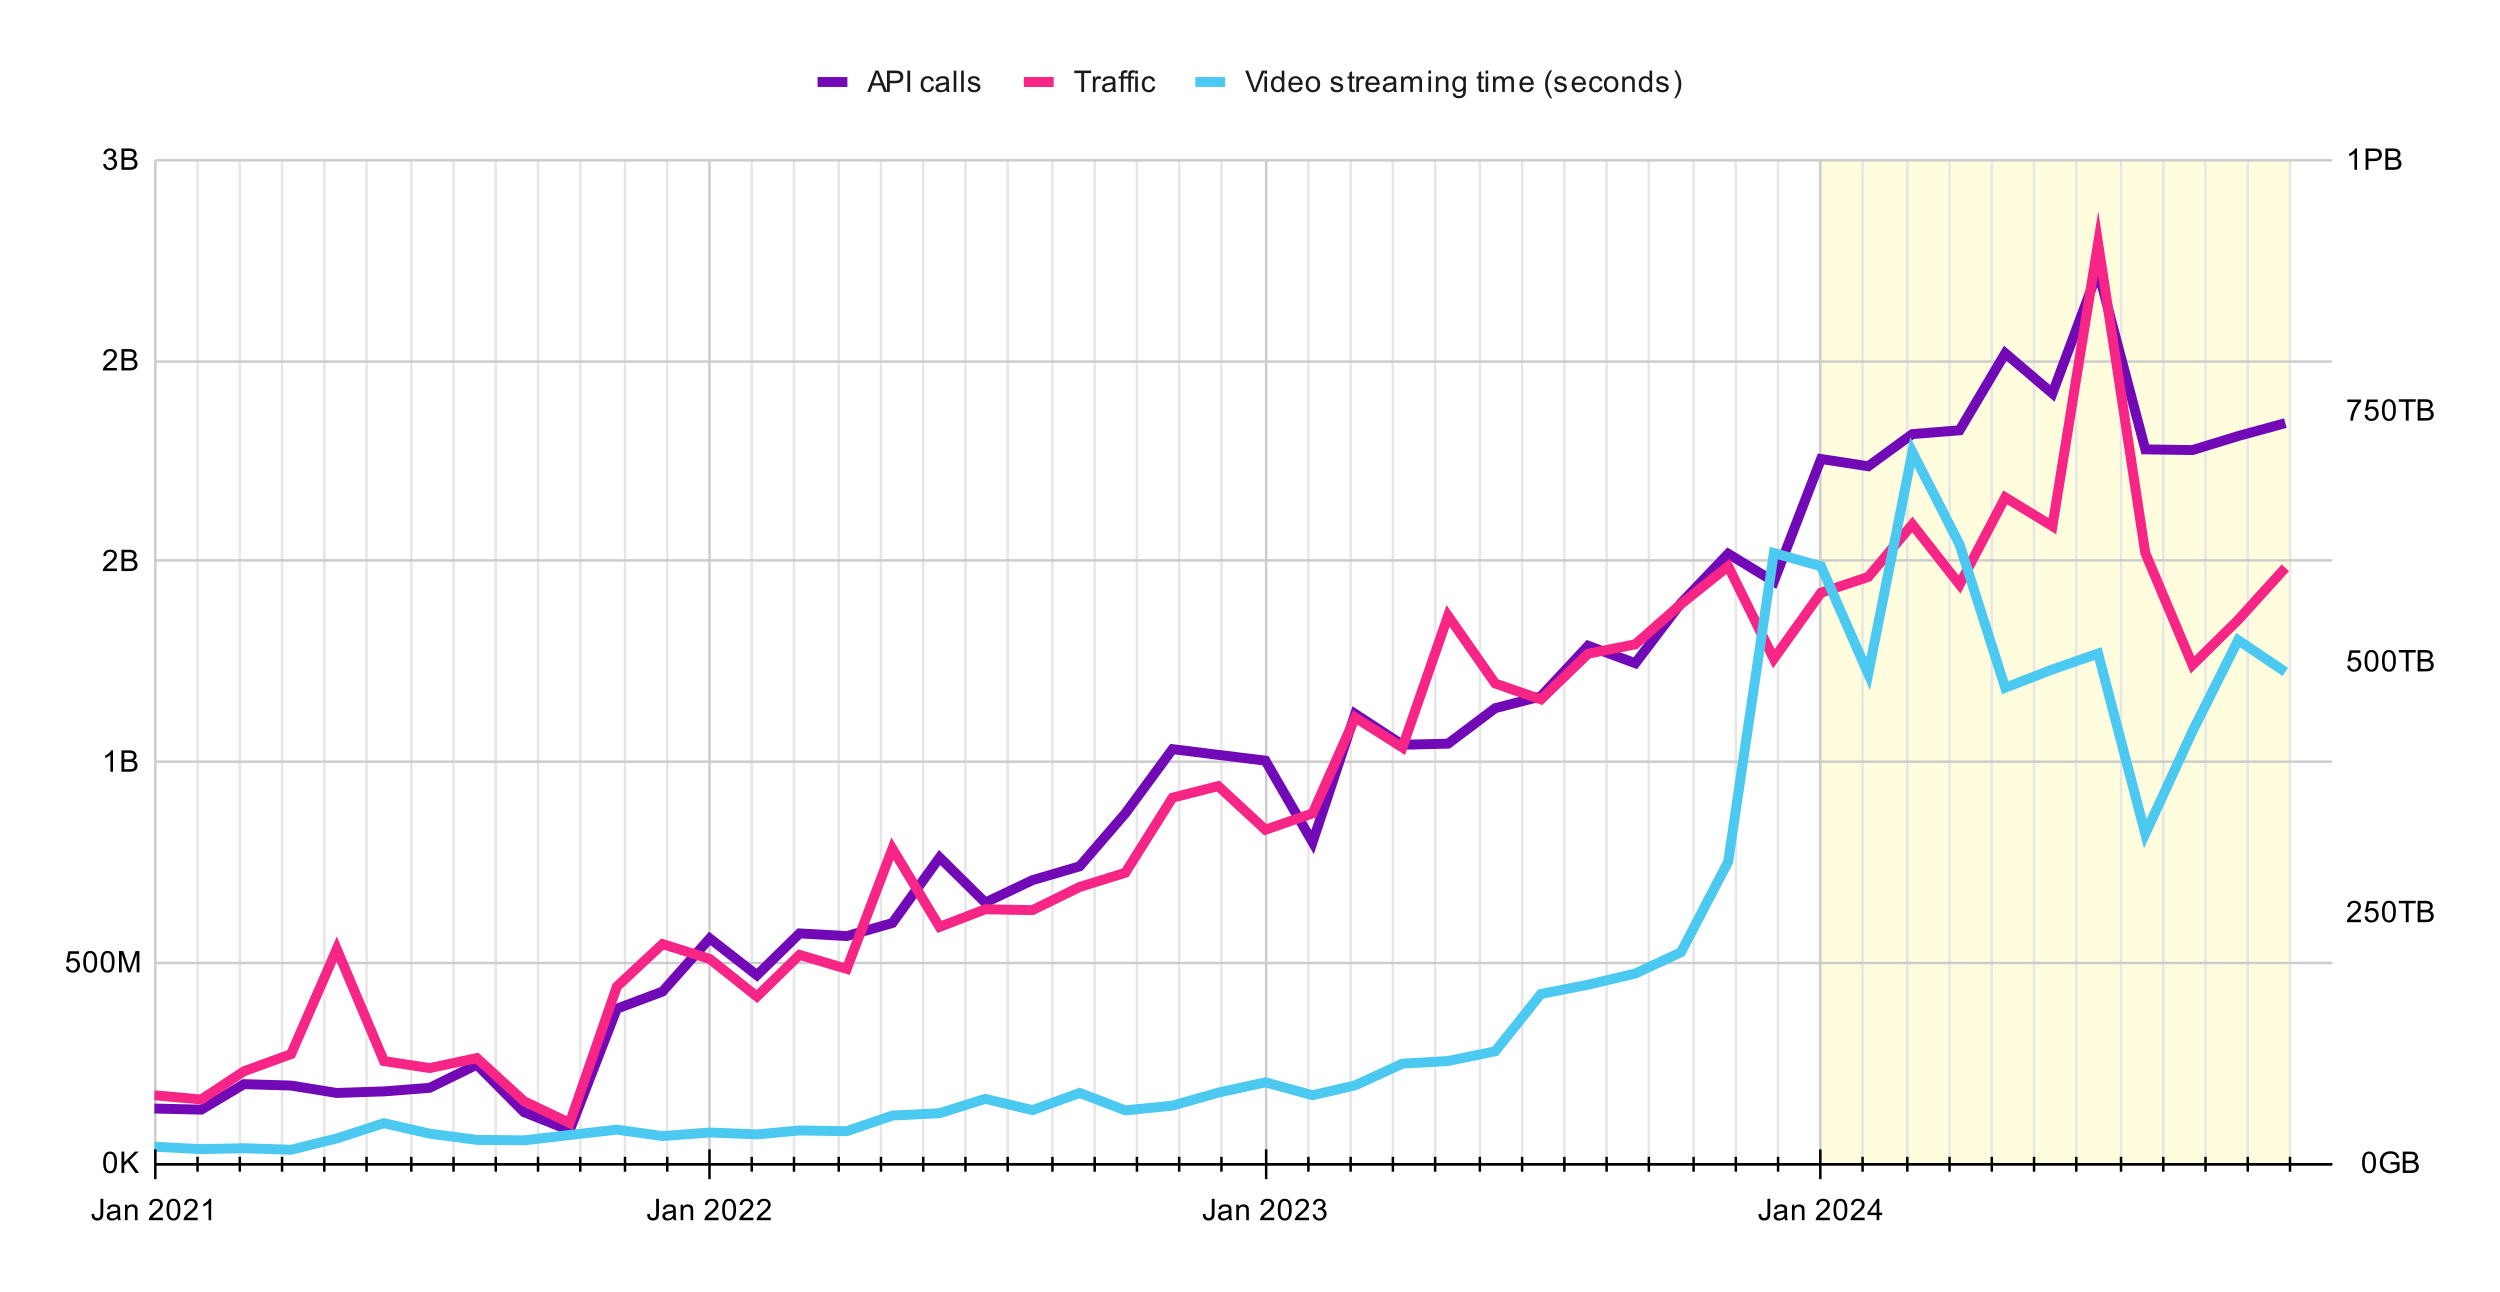 <?xml version="1.0" encoding="utf-8"?>
<svg xmlns="http://www.w3.org/2000/svg" width="1006" height="520" viewBox="0 0 1006 520" fill="none">
<rect x="0" y="0" width="1006" height="520" fill="#808080" stroke="none"/>
<g clip-path="url(#clip0_219_3106)">
<path d="M0 0H1006V520H0V0Z" fill="white"/>
<path d="M62.5 64.5V468.5" stroke="#CCCCCC" stroke-miterlimit="10"/>
<rect x="733" y="64" width="188" height="404" fill="#FFFDDD"/>
<path d="M285.5 64.5V468.5" stroke="#CCCCCC" stroke-miterlimit="10"/>
<path d="M509.5 64.5V468.5" stroke="#CCCCCC" stroke-miterlimit="10"/>
<path d="M732.5 64.5V468.5" stroke="#CCCCCC" stroke-miterlimit="10"/>
<path d="M268.5 64.5V468.5" stroke="#E6E6E6" stroke-miterlimit="10"/>
<path d="M251.5 64.5V468.5" stroke="#E6E6E6" stroke-miterlimit="10"/>
<path d="M233.5 64.5V468.5" stroke="#E6E6E6" stroke-miterlimit="10"/>
<path d="M216.5 64.5V468.5" stroke="#E6E6E6" stroke-miterlimit="10"/>
<path d="M199.5 64.5V468.5" stroke="#E6E6E6" stroke-miterlimit="10"/>
<path d="M182.5 64.5V468.5" stroke="#E6E6E6" stroke-miterlimit="10"/>
<path d="M165.5 64.5V468.5" stroke="#E6E6E6" stroke-miterlimit="10"/>
<path d="M147.5 64.5V468.5" stroke="#E6E6E6" stroke-miterlimit="10"/>
<path d="M130.5 64.5V468.5" stroke="#E6E6E6" stroke-miterlimit="10"/>
<path d="M113.5 64.5V468.5" stroke="#E6E6E6" stroke-miterlimit="10"/>
<path d="M96.5 64.5V468.5" stroke="#E6E6E6" stroke-miterlimit="10"/>
<path d="M79.5 64.5V468.5" stroke="#E6E6E6" stroke-miterlimit="10"/>
<path d="M491.5 64.5V468.5" stroke="#E6E6E6" stroke-miterlimit="10"/>
<path d="M474.5 64.5V468.5" stroke="#E6E6E6" stroke-miterlimit="10"/>
<path d="M457.5 64.5V468.5" stroke="#E6E6E6" stroke-miterlimit="10"/>
<path d="M440.5 64.5V468.5" stroke="#E6E6E6" stroke-miterlimit="10"/>
<path d="M423.5 64.5V468.5" stroke="#E6E6E6" stroke-miterlimit="10"/>
<path d="M405.5 64.5V468.5" stroke="#E6E6E6" stroke-miterlimit="10"/>
<path d="M388.5 64.5V468.5" stroke="#E6E6E6" stroke-miterlimit="10"/>
<path d="M371.5 64.5V468.5" stroke="#E6E6E6" stroke-miterlimit="10"/>
<path d="M354.5 64.5V468.5" stroke="#E6E6E6" stroke-miterlimit="10"/>
<path d="M337.5 64.5V468.5" stroke="#E6E6E6" stroke-miterlimit="10"/>
<path d="M319.5 64.5V468.5" stroke="#E6E6E6" stroke-miterlimit="10"/>
<path d="M302.5 64.5V468.5" stroke="#E6E6E6" stroke-miterlimit="10"/>
<path d="M715.5 64.5V468.5" stroke="#E6E6E6" stroke-miterlimit="10"/>
<path d="M698.5 64.5V468.5" stroke="#E6E6E6" stroke-miterlimit="10"/>
<path d="M681.5 64.5V468.5" stroke="#E6E6E6" stroke-miterlimit="10"/>
<path d="M663.5 64.5V468.5" stroke="#E6E6E6" stroke-miterlimit="10"/>
<path d="M646.5 64.5V468.5" stroke="#E6E6E6" stroke-miterlimit="10"/>
<path d="M629.5 64.5V468.5" stroke="#E6E6E6" stroke-miterlimit="10"/>
<path d="M612.5 64.5V468.5" stroke="#E6E6E6" stroke-miterlimit="10"/>
<path d="M595.5 64.5V468.5" stroke="#E6E6E6" stroke-miterlimit="10"/>
<path d="M577.5 64.5V468.5" stroke="#E6E6E6" stroke-miterlimit="10"/>
<path d="M560.5 64.5V468.5" stroke="#E6E6E6" stroke-miterlimit="10"/>
<path d="M543.5 64.5V468.5" stroke="#E6E6E6" stroke-miterlimit="10"/>
<path d="M526.5 64.5V468.5" stroke="#E6E6E6" stroke-miterlimit="10"/>
<path d="M921.5 64.5V468.5" stroke="#E6E6E6" stroke-miterlimit="10"/>
<path d="M904.5 64.5V468.5" stroke="#E6E6E6" stroke-miterlimit="10"/>
<path d="M887.5 64.5V468.5" stroke="#E6E6E6" stroke-miterlimit="10"/>
<path d="M870.5 64.5V468.5" stroke="#E6E6E6" stroke-miterlimit="10"/>
<path d="M853.5 64.5V468.5" stroke="#E6E6E6" stroke-miterlimit="10"/>
<path d="M835.5 64.5V468.5" stroke="#E6E6E6" stroke-miterlimit="10"/>
<path d="M818.5 64.5V468.5" stroke="#E6E6E6" stroke-miterlimit="10"/>
<path d="M801.5 64.5V468.5" stroke="#E6E6E6" stroke-miterlimit="10"/>
<path d="M784.5 64.5V468.5" stroke="#E6E6E6" stroke-miterlimit="10"/>
<path d="M767.5 64.5V468.5" stroke="#E6E6E6" stroke-miterlimit="10"/>
<path d="M749.5 64.5V468.5" stroke="#E6E6E6" stroke-miterlimit="10"/>
<path d="M62.5 468.5H938.5" stroke="#333333" stroke-miterlimit="10"/>
<path d="M62.5 387.5H938.5" stroke="#CCCCCC" stroke-miterlimit="10"/>
<path d="M62.5 306.5H938.5" stroke="#CCCCCC" stroke-miterlimit="10"/>
<path d="M62.5 225.5H938.5" stroke="#CCCCCC" stroke-miterlimit="10"/>
<path d="M62.5 145.5H938.5" stroke="#CCCCCC" stroke-miterlimit="10"/>
<path d="M62.5 64.5H938.5" stroke="#CCCCCC" stroke-miterlimit="10"/>
<path d="M938.5 468.5H62.5" stroke="black" stroke-miterlimit="10"/>
<mask id="mask0_219_3106" style="mask-type:luminance" maskUnits="userSpaceOnUse" x="62" y="64" width="876" height="404">
<path d="M62 64.333H938V468H62V64.333Z" fill="white"/>
</mask>
<g mask="url(#mask0_219_3106)">
<path d="M62 446.076L80.99 446.516L98.143 436.268L117.133 436.832L135.51 439.81L154.501 439.17L172.878 437.74L191.869 428.431L210.859 447.518L229.236 454.862L248.227 405.901L266.604 398.99L285.594 377.628L304.585 392.427L321.737 375.609L340.727 376.677L359.105 371.417L378.095 345.055L396.473 363.191L415.463 354.17L434.453 348.599L452.831 327.306L471.821 301.462L490.199 303.749L509.189 306.081L528.179 338.899L545.331 287.294L564.322 299.7L582.699 299.248L601.69 284.962L620.067 280.216L639.057 259.85L658.048 266.889L676.425 242.702L695.415 222.831L713.793 234.013L732.783 184.697L751.773 187.629L769.538 174.684L788.529 173.139L806.906 142.161L825.896 158.31L844.274 108.952L863.264 180.832L882.255 181.109L900.632 175.46L919.622 170.269" stroke="#7209B7" stroke-width="4" stroke-miterlimit="10"/>
</g>
<mask id="mask1_219_3106" style="mask-type:luminance" maskUnits="userSpaceOnUse" x="62" y="64" width="876" height="404">
<path d="M62 64.333H938V468H62V64.333Z" fill="white"/>
</mask>
<g mask="url(#mask1_219_3106)">
<path d="M62 440.73L80.99 442.43L98.143 431.083L117.133 424.162L135.51 381.923L154.501 426.979L172.878 429.786L191.869 425.767L210.859 443.121L229.236 451.915L248.227 396.999L266.604 379.888L285.594 385.88L304.585 400.998L321.737 384.246L340.727 389.875L359.105 341.513L378.095 372.972L396.473 365.896L415.463 366.234L434.453 356.911L452.831 351.183L471.821 320.984L490.199 316.322L509.189 333.898L528.179 327.295L545.331 288.74L564.322 300.785L582.699 247.833L601.69 275.052L620.067 281.434L639.057 263.049L658.048 259.258L676.425 243.104L695.415 227.886L713.793 265.085L732.783 238.495L751.773 232.164L769.538 211.041L788.529 235.239L806.906 200.147L825.896 211.733L844.274 97.865L863.264 222.526L882.255 267.57L900.632 249.427L919.622 228.496" stroke="#F72585" stroke-width="4" stroke-miterlimit="10"/>
</g>
<mask id="mask2_219_3106" style="mask-type:luminance" maskUnits="userSpaceOnUse" x="62" y="64" width="876" height="404">
<path d="M62 64.333H938V468H62V64.333Z" fill="white"/>
</mask>
<g mask="url(#mask2_219_3106)">
<path d="M62 461.436L80.99 462.406L98.143 462.041L117.133 462.659L135.51 458.115L154.501 451.96L172.878 456.177L191.869 458.681L210.859 458.869L229.236 456.727L248.227 454.576L266.604 457.157L285.594 455.717L304.585 456.479L321.737 454.901L340.727 455.195L359.105 448.898L378.095 447.937L396.473 442.176L415.463 446.713L434.453 439.792L452.831 446.816L471.821 444.908L490.199 439.667L509.189 435.528L528.179 440.715L545.331 436.752L564.322 428.009L582.699 426.942L601.69 423.041L620.067 399.977L639.057 396.231L658.048 391.748L676.425 383.178L695.415 346.772L713.793 222.541L732.783 227.866L751.773 271.169L769.538 181.91L788.529 219.089L806.906 276.734L825.896 269.386L844.274 262.989L863.264 335.536L882.255 294.264L900.632 257.606L919.622 270.392" stroke="#4CC9F0" stroke-width="4" stroke-miterlimit="10"/>
</g>
<path d="M268.5 471.5V465.5" stroke="black" stroke-miterlimit="10"/>
<path d="M251.5 471.5V465.5" stroke="black" stroke-miterlimit="10"/>
<path d="M233.5 471.5V465.5" stroke="black" stroke-miterlimit="10"/>
<path d="M216.5 471.5V465.5" stroke="black" stroke-miterlimit="10"/>
<path d="M199.5 471.5V465.5" stroke="black" stroke-miterlimit="10"/>
<path d="M182.5 471.5V465.5" stroke="black" stroke-miterlimit="10"/>
<path d="M165.5 471.5V465.5" stroke="black" stroke-miterlimit="10"/>
<path d="M147.5 471.5V465.5" stroke="black" stroke-miterlimit="10"/>
<path d="M130.5 471.5V465.5" stroke="black" stroke-miterlimit="10"/>
<path d="M113.5 471.5V465.5" stroke="black" stroke-miterlimit="10"/>
<path d="M96.5 471.5V465.5" stroke="black" stroke-miterlimit="10"/>
<path d="M79.5 471.5V465.5" stroke="black" stroke-miterlimit="10"/>
<path d="M491.5 471.5V465.5" stroke="black" stroke-miterlimit="10"/>
<path d="M474.5 471.5V465.5" stroke="black" stroke-miterlimit="10"/>
<path d="M457.5 471.5V465.5" stroke="black" stroke-miterlimit="10"/>
<path d="M440.5 471.5V465.5" stroke="black" stroke-miterlimit="10"/>
<path d="M423.5 471.5V465.5" stroke="black" stroke-miterlimit="10"/>
<path d="M405.5 471.5V465.5" stroke="black" stroke-miterlimit="10"/>
<path d="M388.5 471.5V465.5" stroke="black" stroke-miterlimit="10"/>
<path d="M371.5 471.5V465.5" stroke="black" stroke-miterlimit="10"/>
<path d="M354.5 471.5V465.5" stroke="black" stroke-miterlimit="10"/>
<path d="M337.5 471.5V465.5" stroke="black" stroke-miterlimit="10"/>
<path d="M319.5 471.5V465.5" stroke="black" stroke-miterlimit="10"/>
<path d="M302.5 471.5V465.5" stroke="black" stroke-miterlimit="10"/>
<path d="M715.5 471.5V465.5" stroke="black" stroke-miterlimit="10"/>
<path d="M698.5 471.5V465.5" stroke="black" stroke-miterlimit="10"/>
<path d="M681.5 471.5V465.5" stroke="black" stroke-miterlimit="10"/>
<path d="M663.5 471.5V465.5" stroke="black" stroke-miterlimit="10"/>
<path d="M646.5 471.5V465.5" stroke="black" stroke-miterlimit="10"/>
<path d="M629.5 471.5V465.5" stroke="black" stroke-miterlimit="10"/>
<path d="M612.5 471.5V465.5" stroke="black" stroke-miterlimit="10"/>
<path d="M595.5 471.5V465.5" stroke="black" stroke-miterlimit="10"/>
<path d="M577.5 471.5V465.5" stroke="black" stroke-miterlimit="10"/>
<path d="M560.5 471.5V465.5" stroke="black" stroke-miterlimit="10"/>
<path d="M543.5 471.5V465.5" stroke="black" stroke-miterlimit="10"/>
<path d="M526.5 471.5V465.5" stroke="black" stroke-miterlimit="10"/>
<path d="M921.5 471.5V465.5" stroke="black" stroke-miterlimit="10"/>
<path d="M904.5 471.5V465.5" stroke="black" stroke-miterlimit="10"/>
<path d="M887.5 471.5V465.5" stroke="black" stroke-miterlimit="10"/>
<path d="M870.5 471.5V465.5" stroke="black" stroke-miterlimit="10"/>
<path d="M853.5 471.5V465.5" stroke="black" stroke-miterlimit="10"/>
<path d="M835.5 471.5V465.5" stroke="black" stroke-miterlimit="10"/>
<path d="M818.5 471.5V465.5" stroke="black" stroke-miterlimit="10"/>
<path d="M801.5 471.5V465.5" stroke="black" stroke-miterlimit="10"/>
<path d="M784.5 471.5V465.5" stroke="black" stroke-miterlimit="10"/>
<path d="M767.5 471.5V465.5" stroke="black" stroke-miterlimit="10"/>
<path d="M749.5 471.5V465.5" stroke="black" stroke-miterlimit="10"/>
<path d="M62.5 474.5V462.5" stroke="black" stroke-miterlimit="10"/>
<path d="M285.5 474.5V462.5" stroke="black" stroke-miterlimit="10"/>
<path d="M509.5 474.5V462.5" stroke="black" stroke-miterlimit="10"/>
<path d="M732.5 474.5V462.5" stroke="black" stroke-miterlimit="10"/>
<path d="M41.5 467.766C41.5 466.745 41.604 465.927 41.812 465.312C42.021 464.688 42.328 464.208 42.734 463.875C43.151 463.542 43.672 463.375 44.297 463.375C44.755 463.375 45.156 463.469 45.5 463.656C45.854 463.844 46.146 464.115 46.375 464.469C46.604 464.813 46.781 465.234 46.906 465.734C47.031 466.234 47.094 466.911 47.094 467.766C47.094 468.776 46.99 469.589 46.781 470.203C46.583 470.818 46.276 471.297 45.859 471.641C45.453 471.974 44.932 472.141 44.297 472.141C43.474 472.141 42.823 471.844 42.344 471.25C41.781 470.542 41.5 469.38 41.5 467.766ZM42.578 467.766C42.578 469.172 42.745 470.109 43.078 470.578C43.411 471.047 43.818 471.281 44.297 471.281C44.786 471.281 45.193 471.047 45.516 470.578C45.849 470.109 46.016 469.172 46.016 467.766C46.016 466.349 45.849 465.411 45.516 464.953C45.193 464.484 44.781 464.25 44.281 464.25C43.802 464.25 43.417 464.453 43.125 464.859C42.76 465.38 42.578 466.349 42.578 467.766ZM48.875 472V463.406H50.016V467.672L54.281 463.406H55.828L52.219 466.891L55.984 472H54.484L51.422 467.656L50.016 469.016V472H48.875Z" fill="black"/>
<path d="M26.5 389.017L27.609 388.923C27.693 389.465 27.88 389.871 28.172 390.142C28.474 390.412 28.838 390.548 29.266 390.548C29.766 390.548 30.193 390.355 30.547 389.97C30.901 389.584 31.078 389.079 31.078 388.454C31.078 387.85 30.906 387.376 30.562 387.032C30.229 386.678 29.787 386.501 29.234 386.501C28.901 386.501 28.594 386.579 28.312 386.735C28.042 386.892 27.828 387.09 27.672 387.329L26.688 387.204L27.516 382.798H31.797V383.798H28.359L27.906 386.11C28.417 385.746 28.953 385.563 29.516 385.563C30.266 385.563 30.896 385.824 31.406 386.345C31.927 386.866 32.188 387.537 32.188 388.36C32.188 389.131 31.963 389.803 31.516 390.376C30.963 391.063 30.213 391.407 29.266 391.407C28.484 391.407 27.844 391.188 27.344 390.751C26.854 390.313 26.573 389.735 26.5 389.017ZM33.5 387.032C33.5 386.011 33.604 385.194 33.812 384.579C34.021 383.954 34.328 383.475 34.734 383.142C35.151 382.808 35.672 382.642 36.297 382.642C36.755 382.642 37.156 382.735 37.5 382.923C37.854 383.11 38.146 383.381 38.375 383.735C38.604 384.079 38.781 384.501 38.906 385.001C39.031 385.501 39.094 386.178 39.094 387.032C39.094 388.043 38.99 388.855 38.781 389.47C38.583 390.084 38.276 390.563 37.859 390.907C37.453 391.241 36.932 391.407 36.297 391.407C35.474 391.407 34.823 391.11 34.344 390.517C33.781 389.808 33.5 388.647 33.5 387.032ZM34.578 387.032C34.578 388.438 34.745 389.376 35.078 389.845C35.411 390.313 35.818 390.548 36.297 390.548C36.786 390.548 37.193 390.313 37.516 389.845C37.849 389.376 38.016 388.438 38.016 387.032C38.016 385.616 37.849 384.678 37.516 384.22C37.193 383.751 36.781 383.517 36.281 383.517C35.802 383.517 35.417 383.72 35.125 384.126C34.76 384.647 34.578 385.616 34.578 387.032ZM40.5 387.032C40.5 386.011 40.604 385.194 40.812 384.579C41.021 383.954 41.328 383.475 41.734 383.142C42.151 382.808 42.672 382.642 43.297 382.642C43.755 382.642 44.156 382.735 44.5 382.923C44.854 383.11 45.146 383.381 45.375 383.735C45.604 384.079 45.781 384.501 45.906 385.001C46.031 385.501 46.094 386.178 46.094 387.032C46.094 388.043 45.99 388.855 45.781 389.47C45.583 390.084 45.276 390.563 44.859 390.907C44.453 391.241 43.932 391.407 43.297 391.407C42.474 391.407 41.823 391.11 41.344 390.517C40.781 389.808 40.5 388.647 40.5 387.032ZM41.578 387.032C41.578 388.438 41.745 389.376 42.078 389.845C42.411 390.313 42.818 390.548 43.297 390.548C43.786 390.548 44.193 390.313 44.516 389.845C44.849 389.376 45.016 388.438 45.016 387.032C45.016 385.616 44.849 384.678 44.516 384.22C44.193 383.751 43.781 383.517 43.281 383.517C42.802 383.517 42.417 383.72 42.125 384.126C41.76 384.647 41.578 385.616 41.578 387.032ZM47.891 391.267V382.673H49.609L51.641 388.751C51.828 389.324 51.964 389.751 52.047 390.032C52.141 389.72 52.292 389.261 52.5 388.657L54.562 382.673H56.094V391.267H55V384.079L52.5 391.267H51.469L48.984 383.954V391.267H47.891Z" fill="black"/>
<path d="M45.469 310.533H44.422V303.814C44.161 304.054 43.823 304.299 43.406 304.549C43 304.788 42.635 304.965 42.312 305.08V304.064C42.896 303.783 43.406 303.45 43.844 303.064C44.292 302.669 44.609 302.283 44.797 301.908H45.469V310.533ZM48.875 310.533V301.939H52.109C52.766 301.939 53.292 302.028 53.688 302.205C54.083 302.382 54.391 302.653 54.609 303.018C54.839 303.372 54.953 303.747 54.953 304.143C54.953 304.507 54.854 304.851 54.656 305.174C54.458 305.497 54.156 305.757 53.75 305.955C54.271 306.111 54.667 306.377 54.938 306.752C55.219 307.117 55.359 307.549 55.359 308.049C55.359 308.445 55.276 308.82 55.109 309.174C54.943 309.518 54.734 309.783 54.484 309.971C54.234 310.158 53.917 310.299 53.531 310.393C53.156 310.486 52.698 310.533 52.156 310.533H48.875ZM50.016 305.549H51.875C52.375 305.549 52.734 305.518 52.953 305.455C53.245 305.372 53.464 305.231 53.609 305.033C53.755 304.825 53.828 304.57 53.828 304.268C53.828 303.986 53.76 303.736 53.625 303.518C53.49 303.299 53.292 303.153 53.031 303.08C52.781 302.997 52.349 302.955 51.734 302.955H50.016V305.549ZM50.016 309.518H52.156C52.521 309.518 52.776 309.502 52.922 309.471C53.193 309.429 53.411 309.356 53.578 309.252C53.755 309.137 53.901 308.976 54.016 308.768C54.13 308.559 54.188 308.32 54.188 308.049C54.188 307.726 54.104 307.445 53.938 307.205C53.781 306.965 53.557 306.799 53.266 306.705C52.974 306.611 52.552 306.564 52 306.564H50.016V309.518Z" fill="black"/>
<path d="M47.047 228.784V229.8H41.359C41.359 229.55 41.401 229.305 41.484 229.065C41.63 228.68 41.859 228.3 42.172 227.925C42.495 227.55 42.958 227.118 43.562 226.628C44.5 225.857 45.13 225.248 45.453 224.8C45.786 224.352 45.953 223.93 45.953 223.534C45.953 223.118 45.802 222.769 45.5 222.487C45.198 222.196 44.807 222.05 44.328 222.05C43.818 222.05 43.411 222.201 43.109 222.503C42.807 222.805 42.651 223.227 42.641 223.769L41.562 223.659C41.635 222.847 41.911 222.232 42.391 221.815C42.88 221.388 43.536 221.175 44.359 221.175C45.182 221.175 45.833 221.404 46.312 221.862C46.792 222.321 47.031 222.888 47.031 223.565C47.031 223.909 46.958 224.248 46.812 224.581C46.677 224.904 46.443 225.253 46.109 225.628C45.786 225.993 45.25 226.493 44.5 227.128C43.865 227.659 43.453 228.024 43.266 228.222C43.089 228.409 42.943 228.597 42.828 228.784H47.047ZM48.875 229.8V221.206H52.109C52.766 221.206 53.292 221.295 53.688 221.472C54.083 221.649 54.391 221.92 54.609 222.284C54.839 222.638 54.953 223.013 54.953 223.409C54.953 223.774 54.854 224.118 54.656 224.44C54.458 224.763 54.156 225.024 53.75 225.222C54.271 225.378 54.667 225.644 54.938 226.019C55.219 226.383 55.359 226.815 55.359 227.315C55.359 227.711 55.276 228.086 55.109 228.44C54.943 228.784 54.734 229.05 54.484 229.237C54.234 229.425 53.917 229.565 53.531 229.659C53.156 229.753 52.698 229.8 52.156 229.8H48.875ZM50.016 224.815H51.875C52.375 224.815 52.734 224.784 52.953 224.722C53.245 224.638 53.464 224.498 53.609 224.3C53.755 224.091 53.828 223.836 53.828 223.534C53.828 223.253 53.76 223.003 53.625 222.784C53.49 222.565 53.292 222.42 53.031 222.347C52.781 222.263 52.349 222.222 51.734 222.222H50.016V224.815ZM50.016 228.784H52.156C52.521 228.784 52.776 228.769 52.922 228.737C53.193 228.696 53.411 228.623 53.578 228.519C53.755 228.404 53.901 228.243 54.016 228.034C54.13 227.826 54.188 227.586 54.188 227.315C54.188 226.993 54.104 226.711 53.938 226.472C53.781 226.232 53.557 226.065 53.266 225.972C52.974 225.878 52.552 225.831 52 225.831H50.016V228.784Z" fill="black"/>
<path d="M47.047 148.051V149.066H41.359C41.359 148.816 41.401 148.572 41.484 148.332C41.63 147.947 41.859 147.566 42.172 147.191C42.495 146.816 42.958 146.384 43.562 145.895C44.5 145.124 45.13 144.514 45.453 144.066C45.786 143.618 45.953 143.197 45.953 142.801C45.953 142.384 45.802 142.035 45.5 141.754C45.198 141.462 44.807 141.316 44.328 141.316C43.818 141.316 43.411 141.467 43.109 141.77C42.807 142.072 42.651 142.493 42.641 143.035L41.562 142.926C41.635 142.113 41.911 141.499 42.391 141.082C42.88 140.655 43.536 140.441 44.359 140.441C45.182 140.441 45.833 140.671 46.312 141.129C46.792 141.587 47.031 142.155 47.031 142.832C47.031 143.176 46.958 143.514 46.812 143.848C46.677 144.171 46.443 144.52 46.109 144.895C45.786 145.259 45.25 145.759 44.5 146.395C43.865 146.926 43.453 147.29 43.266 147.488C43.089 147.676 42.943 147.863 42.828 148.051H47.047ZM48.875 149.066V140.473H52.109C52.766 140.473 53.292 140.561 53.688 140.738C54.083 140.915 54.391 141.186 54.609 141.551C54.839 141.905 54.953 142.28 54.953 142.676C54.953 143.04 54.854 143.384 54.656 143.707C54.458 144.03 54.156 144.29 53.75 144.488C54.271 144.645 54.667 144.91 54.938 145.285C55.219 145.65 55.359 146.082 55.359 146.582C55.359 146.978 55.276 147.353 55.109 147.707C54.943 148.051 54.734 148.316 54.484 148.504C54.234 148.691 53.917 148.832 53.531 148.926C53.156 149.02 52.698 149.066 52.156 149.066H48.875ZM50.016 144.082H51.875C52.375 144.082 52.734 144.051 52.953 143.988C53.245 143.905 53.464 143.764 53.609 143.566C53.755 143.358 53.828 143.103 53.828 142.801C53.828 142.52 53.76 142.27 53.625 142.051C53.49 141.832 53.292 141.686 53.031 141.613C52.781 141.53 52.349 141.488 51.734 141.488H50.016V144.082ZM50.016 148.051H52.156C52.521 148.051 52.776 148.035 52.922 148.004C53.193 147.962 53.411 147.889 53.578 147.785C53.755 147.671 53.901 147.509 54.016 147.301C54.13 147.092 54.188 146.853 54.188 146.582C54.188 146.259 54.104 145.978 53.938 145.738C53.781 145.499 53.557 145.332 53.266 145.238C52.974 145.145 52.552 145.098 52 145.098H50.016V148.051Z" fill="black"/>
<path d="M41.5 66.067L42.562 65.927C42.677 66.52 42.88 66.953 43.172 67.224C43.464 67.484 43.818 67.614 44.234 67.614C44.734 67.614 45.156 67.442 45.5 67.099C45.844 66.755 46.016 66.328 46.016 65.817C46.016 65.338 45.854 64.942 45.531 64.63C45.219 64.307 44.818 64.145 44.328 64.145C44.13 64.145 43.88 64.187 43.578 64.27L43.703 63.333C43.776 63.343 43.833 63.349 43.875 63.349C44.323 63.349 44.724 63.234 45.078 63.005C45.443 62.765 45.625 62.401 45.625 61.911C45.625 61.526 45.495 61.208 45.234 60.958C44.974 60.698 44.635 60.567 44.219 60.567C43.812 60.567 43.469 60.698 43.188 60.958C42.917 61.218 42.745 61.604 42.672 62.114L41.609 61.927C41.734 61.229 42.026 60.687 42.484 60.302C42.943 59.906 43.51 59.708 44.188 59.708C44.656 59.708 45.089 59.812 45.484 60.02C45.88 60.218 46.182 60.489 46.391 60.833C46.599 61.177 46.703 61.547 46.703 61.942C46.703 62.307 46.604 62.645 46.406 62.958C46.208 63.26 45.917 63.5 45.531 63.677C46.031 63.791 46.422 64.036 46.703 64.411C46.984 64.776 47.125 65.239 47.125 65.802C47.125 66.552 46.849 67.187 46.297 67.708C45.755 68.229 45.068 68.489 44.234 68.489C43.484 68.489 42.859 68.265 42.359 67.817C41.859 67.359 41.573 66.776 41.5 66.067ZM48.875 68.333V59.739H52.109C52.766 59.739 53.292 59.828 53.688 60.005C54.083 60.182 54.391 60.453 54.609 60.817C54.839 61.172 54.953 61.547 54.953 61.942C54.953 62.307 54.854 62.651 54.656 62.974C54.458 63.297 54.156 63.557 53.75 63.755C54.271 63.911 54.667 64.177 54.938 64.552C55.219 64.916 55.359 65.349 55.359 65.849C55.359 66.245 55.276 66.62 55.109 66.974C54.943 67.317 54.734 67.583 54.484 67.77C54.234 67.958 53.917 68.099 53.531 68.192C53.156 68.286 52.698 68.333 52.156 68.333H48.875ZM50.016 63.349H51.875C52.375 63.349 52.734 63.317 52.953 63.255C53.245 63.172 53.464 63.031 53.609 62.833C53.755 62.625 53.828 62.37 53.828 62.067C53.828 61.786 53.76 61.536 53.625 61.317C53.49 61.099 53.292 60.953 53.031 60.88C52.781 60.797 52.349 60.755 51.734 60.755H50.016V63.349ZM50.016 67.317H52.156C52.521 67.317 52.776 67.302 52.922 67.27C53.193 67.229 53.411 67.156 53.578 67.052C53.755 66.937 53.901 66.776 54.016 66.567C54.13 66.359 54.188 66.12 54.188 65.849C54.188 65.526 54.104 65.245 53.938 65.005C53.781 64.765 53.557 64.599 53.266 64.505C52.974 64.411 52.552 64.364 52 64.364H50.016V67.317Z" fill="black"/>
<path d="M950.5 467.766C950.5 466.745 950.604 465.927 950.812 465.312C951.021 464.688 951.328 464.208 951.734 463.875C952.151 463.542 952.672 463.375 953.297 463.375C953.755 463.375 954.156 463.469 954.5 463.656C954.854 463.844 955.146 464.115 955.375 464.469C955.604 464.813 955.781 465.234 955.906 465.734C956.031 466.234 956.094 466.911 956.094 467.766C956.094 468.776 955.99 469.589 955.781 470.203C955.583 470.818 955.276 471.297 954.859 471.641C954.453 471.974 953.932 472.141 953.297 472.141C952.474 472.141 951.823 471.844 951.344 471.25C950.781 470.542 950.5 469.38 950.5 467.766ZM951.578 467.766C951.578 469.172 951.745 470.109 952.078 470.578C952.411 471.047 952.818 471.281 953.297 471.281C953.786 471.281 954.193 471.047 954.516 470.578C954.849 470.109 955.016 469.172 955.016 467.766C955.016 466.349 954.849 465.411 954.516 464.953C954.193 464.484 953.781 464.25 953.281 464.25C952.802 464.25 952.417 464.453 952.125 464.859C951.76 465.38 951.578 466.349 951.578 467.766ZM961.953 468.625V467.625L965.578 467.609V470.797C965.026 471.245 964.453 471.583 963.859 471.812C963.266 472.031 962.656 472.141 962.031 472.141C961.187 472.141 960.417 471.964 959.719 471.609C959.031 471.245 958.51 470.724 958.156 470.047C957.812 469.359 957.641 468.594 957.641 467.75C957.641 466.906 957.812 466.125 958.156 465.406C958.51 464.677 959.016 464.141 959.672 463.797C960.328 463.443 961.083 463.266 961.938 463.266C962.562 463.266 963.125 463.365 963.625 463.562C964.125 463.76 964.516 464.042 964.797 464.406C965.089 464.76 965.307 465.229 965.453 465.812L964.438 466.094C964.302 465.656 964.135 465.312 963.938 465.062C963.75 464.812 963.479 464.615 963.125 464.469C962.771 464.313 962.38 464.234 961.953 464.234C961.432 464.234 960.979 464.313 960.594 464.469C960.219 464.625 959.911 464.833 959.672 465.094C959.443 465.354 959.266 465.641 959.141 465.953C958.922 466.484 958.812 467.057 958.812 467.672C958.812 468.443 958.943 469.089 959.203 469.609C959.474 470.12 959.859 470.5 960.359 470.75C960.859 471 961.396 471.125 961.969 471.125C962.458 471.125 962.937 471.031 963.406 470.844C963.875 470.646 964.229 470.443 964.469 470.234V468.625H961.953ZM966.875 472V463.406H970.109C970.766 463.406 971.292 463.495 971.688 463.672C972.083 463.849 972.391 464.12 972.609 464.484C972.839 464.839 972.953 465.214 972.953 465.609C972.953 465.974 972.854 466.318 972.656 466.641C972.458 466.964 972.156 467.224 971.75 467.422C972.271 467.578 972.667 467.844 972.938 468.219C973.219 468.583 973.359 469.016 973.359 469.516C973.359 469.911 973.276 470.286 973.109 470.641C972.943 470.984 972.734 471.25 972.484 471.438C972.234 471.625 971.917 471.766 971.531 471.859C971.156 471.953 970.698 472 970.156 472H966.875ZM968.016 467.016H969.875C970.375 467.016 970.734 466.984 970.953 466.922C971.245 466.839 971.464 466.698 971.609 466.5C971.755 466.292 971.828 466.036 971.828 465.734C971.828 465.453 971.76 465.203 971.625 464.984C971.49 464.766 971.292 464.62 971.031 464.547C970.781 464.464 970.349 464.422 969.734 464.422H968.016V467.016ZM968.016 470.984H970.156C970.521 470.984 970.776 470.969 970.922 470.938C971.193 470.896 971.411 470.823 971.578 470.719C971.755 470.604 971.901 470.443 972.016 470.234C972.13 470.026 972.188 469.786 972.188 469.516C972.188 469.193 972.104 468.911 971.938 468.672C971.781 468.432 971.557 468.266 971.266 468.172C970.974 468.078 970.552 468.031 970 468.031H968.016V470.984Z" fill="black"/>
<path d="M950.047 370.067V371.083H944.359C944.359 370.833 944.401 370.588 944.484 370.349C944.63 369.963 944.859 369.583 945.172 369.208C945.495 368.833 945.958 368.401 946.562 367.911C947.5 367.14 948.13 366.531 948.453 366.083C948.786 365.635 948.953 365.213 948.953 364.817C948.953 364.401 948.802 364.052 948.5 363.771C948.198 363.479 947.807 363.333 947.328 363.333C946.818 363.333 946.411 363.484 946.109 363.786C945.807 364.088 945.651 364.51 945.641 365.052L944.562 364.942C944.635 364.13 944.911 363.515 945.391 363.099C945.88 362.672 946.536 362.458 947.359 362.458C948.182 362.458 948.833 362.687 949.312 363.146C949.792 363.604 950.031 364.172 950.031 364.849C950.031 365.192 949.958 365.531 949.812 365.864C949.677 366.187 949.443 366.536 949.109 366.911C948.786 367.276 948.25 367.776 947.5 368.411C946.865 368.942 946.453 369.307 946.266 369.505C946.089 369.692 945.943 369.88 945.828 370.067H950.047ZM951.5 368.833L952.609 368.739C952.693 369.281 952.88 369.687 953.172 369.958C953.474 370.229 953.839 370.364 954.266 370.364C954.766 370.364 955.193 370.172 955.547 369.786C955.901 369.401 956.078 368.896 956.078 368.271C956.078 367.666 955.906 367.192 955.562 366.849C955.229 366.494 954.786 366.317 954.234 366.317C953.901 366.317 953.594 366.396 953.312 366.552C953.042 366.708 952.828 366.906 952.672 367.146L951.688 367.021L952.516 362.614H956.797V363.614H953.359L952.906 365.927C953.417 365.562 953.953 365.38 954.516 365.38C955.266 365.38 955.896 365.64 956.406 366.161C956.927 366.682 957.188 367.354 957.188 368.177C957.188 368.948 956.964 369.619 956.516 370.192C955.964 370.88 955.214 371.224 954.266 371.224C953.484 371.224 952.844 371.005 952.344 370.567C951.854 370.13 951.573 369.552 951.5 368.833ZM958.5 366.849C958.5 365.828 958.604 365.01 958.812 364.396C959.021 363.771 959.328 363.291 959.734 362.958C960.151 362.625 960.672 362.458 961.297 362.458C961.755 362.458 962.156 362.552 962.5 362.739C962.854 362.927 963.146 363.198 963.375 363.552C963.604 363.896 963.781 364.317 963.906 364.817C964.031 365.317 964.094 365.994 964.094 366.849C964.094 367.859 963.99 368.672 963.781 369.286C963.583 369.901 963.276 370.38 962.859 370.724C962.453 371.057 961.932 371.224 961.297 371.224C960.474 371.224 959.823 370.927 959.344 370.333C958.781 369.625 958.5 368.463 958.5 366.849ZM959.578 366.849C959.578 368.255 959.745 369.192 960.078 369.661C960.411 370.13 960.818 370.364 961.297 370.364C961.786 370.364 962.193 370.13 962.516 369.661C962.849 369.192 963.016 368.255 963.016 366.849C963.016 365.432 962.849 364.494 962.516 364.036C962.193 363.567 961.781 363.333 961.281 363.333C960.802 363.333 960.417 363.536 960.125 363.942C959.76 364.463 959.578 365.432 959.578 366.849ZM968.109 371.083V363.505H965.281V362.489H972.094V363.505H969.25V371.083H968.109ZM972.875 371.083V362.489H976.109C976.766 362.489 977.292 362.578 977.688 362.755C978.083 362.932 978.391 363.203 978.609 363.567C978.839 363.922 978.953 364.297 978.953 364.692C978.953 365.057 978.854 365.401 978.656 365.724C978.458 366.047 978.156 366.307 977.75 366.505C978.271 366.661 978.667 366.927 978.938 367.302C979.219 367.666 979.359 368.099 979.359 368.599C979.359 368.994 979.276 369.369 979.109 369.724C978.943 370.067 978.734 370.333 978.484 370.521C978.234 370.708 977.917 370.849 977.531 370.942C977.156 371.036 976.698 371.083 976.156 371.083H972.875ZM974.016 366.099H975.875C976.375 366.099 976.734 366.067 976.953 366.005C977.245 365.922 977.464 365.781 977.609 365.583C977.755 365.375 977.828 365.119 977.828 364.817C977.828 364.536 977.76 364.286 977.625 364.067C977.49 363.849 977.292 363.703 977.031 363.63C976.781 363.547 976.349 363.505 975.734 363.505H974.016V366.099ZM974.016 370.067H976.156C976.521 370.067 976.776 370.052 976.922 370.021C977.193 369.979 977.411 369.906 977.578 369.802C977.755 369.687 977.901 369.526 978.016 369.317C978.13 369.109 978.188 368.869 978.188 368.599C978.188 368.276 978.104 367.994 977.938 367.755C977.781 367.515 977.557 367.349 977.266 367.255C976.974 367.161 976.552 367.114 976 367.114H974.016V370.067Z" fill="black"/>
<path d="M944.5 267.917L945.609 267.823C945.693 268.365 945.88 268.771 946.172 269.042C946.474 269.313 946.839 269.448 947.266 269.448C947.766 269.448 948.193 269.256 948.547 268.87C948.901 268.485 949.078 267.979 949.078 267.354C949.078 266.75 948.906 266.276 948.562 265.933C948.229 265.578 947.786 265.401 947.234 265.401C946.901 265.401 946.594 265.479 946.312 265.636C946.042 265.792 945.828 265.99 945.672 266.229L944.688 266.104L945.516 261.698H949.797V262.698H946.359L945.906 265.011C946.417 264.646 946.953 264.464 947.516 264.464C948.266 264.464 948.896 264.724 949.406 265.245C949.927 265.766 950.188 266.438 950.188 267.261C950.188 268.032 949.964 268.703 949.516 269.276C948.964 269.964 948.214 270.308 947.266 270.308C946.484 270.308 945.844 270.089 945.344 269.651C944.854 269.214 944.573 268.636 944.5 267.917ZM951.5 265.933C951.5 264.912 951.604 264.094 951.812 263.479C952.021 262.854 952.328 262.375 952.734 262.042C953.151 261.709 953.672 261.542 954.297 261.542C954.755 261.542 955.156 261.636 955.5 261.823C955.854 262.011 956.146 262.282 956.375 262.636C956.604 262.979 956.781 263.401 956.906 263.901C957.031 264.401 957.094 265.078 957.094 265.933C957.094 266.943 956.99 267.756 956.781 268.37C956.583 268.985 956.276 269.464 955.859 269.808C955.453 270.141 954.932 270.308 954.297 270.308C953.474 270.308 952.823 270.011 952.344 269.417C951.781 268.709 951.5 267.547 951.5 265.933ZM952.578 265.933C952.578 267.339 952.745 268.276 953.078 268.745C953.411 269.214 953.818 269.448 954.297 269.448C954.786 269.448 955.193 269.214 955.516 268.745C955.849 268.276 956.016 267.339 956.016 265.933C956.016 264.516 955.849 263.578 955.516 263.12C955.193 262.651 954.781 262.417 954.281 262.417C953.802 262.417 953.417 262.62 953.125 263.026C952.76 263.547 952.578 264.516 952.578 265.933ZM958.5 265.933C958.5 264.912 958.604 264.094 958.812 263.479C959.021 262.854 959.328 262.375 959.734 262.042C960.151 261.709 960.672 261.542 961.297 261.542C961.755 261.542 962.156 261.636 962.5 261.823C962.854 262.011 963.146 262.282 963.375 262.636C963.604 262.979 963.781 263.401 963.906 263.901C964.031 264.401 964.094 265.078 964.094 265.933C964.094 266.943 963.99 267.756 963.781 268.37C963.583 268.985 963.276 269.464 962.859 269.808C962.453 270.141 961.932 270.308 961.297 270.308C960.474 270.308 959.823 270.011 959.344 269.417C958.781 268.709 958.5 267.547 958.5 265.933ZM959.578 265.933C959.578 267.339 959.745 268.276 960.078 268.745C960.411 269.214 960.818 269.448 961.297 269.448C961.786 269.448 962.193 269.214 962.516 268.745C962.849 268.276 963.016 267.339 963.016 265.933C963.016 264.516 962.849 263.578 962.516 263.12C962.193 262.651 961.781 262.417 961.281 262.417C960.802 262.417 960.417 262.62 960.125 263.026C959.76 263.547 959.578 264.516 959.578 265.933ZM968.109 270.167V262.589H965.281V261.573H972.094V262.589H969.25V270.167H968.109ZM972.875 270.167V261.573H976.109C976.766 261.573 977.292 261.662 977.688 261.839C978.083 262.016 978.391 262.287 978.609 262.651C978.839 263.006 978.953 263.381 978.953 263.776C978.953 264.141 978.854 264.485 978.656 264.808C978.458 265.131 978.156 265.391 977.75 265.589C978.271 265.745 978.667 266.011 978.938 266.386C979.219 266.75 979.359 267.183 979.359 267.683C979.359 268.078 979.276 268.453 979.109 268.808C978.943 269.151 978.734 269.417 978.484 269.604C978.234 269.792 977.917 269.933 977.531 270.026C977.156 270.12 976.698 270.167 976.156 270.167H972.875ZM974.016 265.183H975.875C976.375 265.183 976.734 265.151 976.953 265.089C977.245 265.006 977.464 264.865 977.609 264.667C977.755 264.459 977.828 264.203 977.828 263.901C977.828 263.62 977.76 263.37 977.625 263.151C977.49 262.933 977.292 262.787 977.031 262.714C976.781 262.631 976.349 262.589 975.734 262.589H974.016V265.183ZM974.016 269.151H976.156C976.521 269.151 976.776 269.136 976.922 269.104C977.193 269.063 977.411 268.99 977.578 268.886C977.755 268.771 977.901 268.61 978.016 268.401C978.13 268.193 978.188 267.953 978.188 267.683C978.188 267.36 978.104 267.078 977.938 266.839C977.781 266.599 977.557 266.433 977.266 266.339C976.974 266.245 976.552 266.198 976 266.198H974.016V269.151Z" fill="black"/>
<path d="M944.562 161.781V160.766H950.125V161.594C949.583 162.177 949.042 162.953 948.5 163.922C947.969 164.88 947.557 165.87 947.266 166.891C947.047 167.609 946.911 168.396 946.859 169.25H945.766C945.776 168.573 945.906 167.755 946.156 166.797C946.417 165.839 946.781 164.917 947.25 164.031C947.729 163.146 948.24 162.396 948.781 161.781H944.562ZM951.5 167L952.609 166.906C952.693 167.448 952.88 167.854 953.172 168.125C953.474 168.396 953.839 168.531 954.266 168.531C954.766 168.531 955.193 168.339 955.547 167.953C955.901 167.568 956.078 167.062 956.078 166.438C956.078 165.833 955.906 165.359 955.562 165.016C955.229 164.661 954.786 164.484 954.234 164.484C953.901 164.484 953.594 164.563 953.312 164.719C953.042 164.875 952.828 165.073 952.672 165.312L951.688 165.188L952.516 160.781H956.797V161.781H953.359L952.906 164.094C953.417 163.729 953.953 163.547 954.516 163.547C955.266 163.547 955.896 163.807 956.406 164.328C956.927 164.849 957.188 165.521 957.188 166.344C957.188 167.115 956.964 167.786 956.516 168.359C955.964 169.047 955.214 169.391 954.266 169.391C953.484 169.391 952.844 169.172 952.344 168.734C951.854 168.297 951.573 167.719 951.5 167ZM958.5 165.016C958.5 163.995 958.604 163.177 958.812 162.562C959.021 161.938 959.328 161.458 959.734 161.125C960.151 160.792 960.672 160.625 961.297 160.625C961.755 160.625 962.156 160.719 962.5 160.906C962.854 161.094 963.146 161.365 963.375 161.719C963.604 162.063 963.781 162.484 963.906 162.984C964.031 163.484 964.094 164.161 964.094 165.016C964.094 166.026 963.99 166.839 963.781 167.453C963.583 168.068 963.276 168.547 962.859 168.891C962.453 169.224 961.932 169.391 961.297 169.391C960.474 169.391 959.823 169.094 959.344 168.5C958.781 167.792 958.5 166.63 958.5 165.016ZM959.578 165.016C959.578 166.422 959.745 167.359 960.078 167.828C960.411 168.297 960.818 168.531 961.297 168.531C961.786 168.531 962.193 168.297 962.516 167.828C962.849 167.359 963.016 166.422 963.016 165.016C963.016 163.599 962.849 162.661 962.516 162.203C962.193 161.734 961.781 161.5 961.281 161.5C960.802 161.5 960.417 161.703 960.125 162.109C959.76 162.63 959.578 163.599 959.578 165.016ZM968.109 169.25V161.672H965.281V160.656H972.094V161.672H969.25V169.25H968.109ZM972.875 169.25V160.656H976.109C976.766 160.656 977.292 160.745 977.688 160.922C978.083 161.099 978.391 161.37 978.609 161.734C978.839 162.089 978.953 162.464 978.953 162.859C978.953 163.224 978.854 163.568 978.656 163.891C978.458 164.214 978.156 164.474 977.75 164.672C978.271 164.828 978.667 165.094 978.938 165.469C979.219 165.833 979.359 166.266 979.359 166.766C979.359 167.161 979.276 167.536 979.109 167.891C978.943 168.234 978.734 168.5 978.484 168.688C978.234 168.875 977.917 169.016 977.531 169.109C977.156 169.203 976.698 169.25 976.156 169.25H972.875ZM974.016 164.266H975.875C976.375 164.266 976.734 164.234 976.953 164.172C977.245 164.089 977.464 163.948 977.609 163.75C977.755 163.542 977.828 163.286 977.828 162.984C977.828 162.703 977.76 162.453 977.625 162.234C977.49 162.016 977.292 161.87 977.031 161.797C976.781 161.714 976.349 161.672 975.734 161.672H974.016V164.266ZM974.016 168.234H976.156C976.521 168.234 976.776 168.219 976.922 168.188C977.193 168.146 977.411 168.073 977.578 167.969C977.755 167.854 977.901 167.693 978.016 167.484C978.13 167.276 978.188 167.036 978.188 166.766C978.188 166.443 978.104 166.161 977.938 165.922C977.781 165.682 977.557 165.516 977.266 165.422C976.974 165.328 976.552 165.281 976 165.281H974.016V168.234Z" fill="black"/>
<path d="M948.469 68.333H947.422V61.614C947.161 61.854 946.823 62.099 946.406 62.349C946 62.588 945.635 62.765 945.312 62.88V61.864C945.896 61.583 946.406 61.25 946.844 60.864C947.292 60.468 947.609 60.083 947.797 59.708H948.469V68.333ZM951.922 68.333V59.739H955.172C955.734 59.739 956.167 59.765 956.469 59.817C956.896 59.89 957.25 60.026 957.531 60.224C957.823 60.422 958.052 60.698 958.219 61.052C958.396 61.406 958.484 61.797 958.484 62.224C958.484 62.953 958.25 63.573 957.781 64.083C957.323 64.583 956.484 64.833 955.266 64.833H953.062V68.333H951.922ZM953.062 63.833H955.281C956.021 63.833 956.542 63.698 956.844 63.427C957.156 63.145 957.312 62.755 957.312 62.255C957.312 61.901 957.219 61.599 957.031 61.349C956.854 61.088 956.62 60.916 956.328 60.833C956.13 60.781 955.776 60.755 955.266 60.755H953.062V63.833ZM959.875 68.333V59.739H963.109C963.766 59.739 964.292 59.828 964.688 60.005C965.083 60.182 965.391 60.453 965.609 60.817C965.839 61.172 965.953 61.547 965.953 61.942C965.953 62.307 965.854 62.651 965.656 62.974C965.458 63.297 965.156 63.557 964.75 63.755C965.271 63.911 965.667 64.177 965.938 64.552C966.219 64.916 966.359 65.349 966.359 65.849C966.359 66.245 966.276 66.62 966.109 66.974C965.943 67.317 965.734 67.583 965.484 67.77C965.234 67.958 964.917 68.099 964.531 68.192C964.156 68.286 963.698 68.333 963.156 68.333H959.875ZM961.016 63.349H962.875C963.375 63.349 963.734 63.317 963.953 63.255C964.245 63.172 964.464 63.031 964.609 62.833C964.755 62.625 964.828 62.37 964.828 62.067C964.828 61.786 964.76 61.536 964.625 61.317C964.49 61.099 964.292 60.953 964.031 60.88C963.781 60.797 963.349 60.755 962.734 60.755H961.016V63.349ZM961.016 67.317H963.156C963.521 67.317 963.776 67.302 963.922 67.27C964.193 67.229 964.411 67.156 964.578 67.052C964.755 66.937 964.901 66.776 965.016 66.567C965.13 66.359 965.188 66.12 965.188 65.849C965.188 65.526 965.104 65.245 964.938 65.005C964.781 64.765 964.557 64.599 964.266 64.505C963.974 64.411 963.552 64.364 963 64.364H961.016V67.317Z" fill="black"/>
<path d="M36.844 488.562L37.875 488.422C37.896 489.078 38.016 489.526 38.234 489.766C38.453 490.005 38.761 490.125 39.156 490.125C39.438 490.125 39.682 490.062 39.891 489.938C40.099 489.802 40.24 489.625 40.312 489.406C40.396 489.177 40.438 488.818 40.438 488.328V482.406H41.562V488.266C41.562 488.984 41.474 489.542 41.297 489.938C41.13 490.333 40.859 490.635 40.484 490.844C40.109 491.042 39.667 491.141 39.156 491.141C38.406 491.141 37.828 490.927 37.422 490.5C37.026 490.062 36.833 489.417 36.844 488.562ZM47.359 490.234C46.964 490.568 46.583 490.802 46.219 490.938C45.865 491.073 45.479 491.141 45.062 491.141C44.375 491.141 43.849 490.974 43.484 490.641C43.12 490.307 42.938 489.88 42.938 489.359C42.938 489.057 43.005 488.781 43.141 488.531C43.276 488.271 43.458 488.068 43.688 487.922C43.917 487.766 44.172 487.651 44.453 487.578C44.651 487.516 44.964 487.458 45.391 487.406C46.234 487.312 46.859 487.193 47.266 487.047C47.266 486.901 47.266 486.812 47.266 486.781C47.266 486.344 47.167 486.036 46.969 485.859C46.698 485.63 46.297 485.516 45.766 485.516C45.276 485.516 44.911 485.604 44.672 485.781C44.432 485.948 44.255 486.25 44.141 486.688L43.109 486.547C43.203 486.109 43.359 485.755 43.578 485.484C43.797 485.214 44.109 485.005 44.516 484.859C44.922 484.714 45.391 484.641 45.922 484.641C46.453 484.641 46.886 484.703 47.219 484.828C47.552 484.953 47.797 485.109 47.953 485.297C48.109 485.484 48.219 485.724 48.281 486.016C48.312 486.193 48.328 486.516 48.328 486.984V488.391C48.328 489.37 48.349 489.99 48.391 490.25C48.443 490.51 48.536 490.76 48.672 491H47.562C47.458 490.781 47.391 490.526 47.359 490.234ZM47.266 487.875C46.88 488.031 46.307 488.167 45.547 488.281C45.109 488.344 44.802 488.417 44.625 488.5C44.448 488.573 44.307 488.682 44.203 488.828C44.109 488.974 44.062 489.141 44.062 489.328C44.062 489.609 44.167 489.844 44.375 490.031C44.594 490.219 44.906 490.312 45.312 490.312C45.719 490.312 46.078 490.224 46.391 490.047C46.714 489.87 46.948 489.625 47.094 489.312C47.208 489.073 47.266 488.724 47.266 488.266V487.875ZM50.297 491V484.781H51.234V485.656C51.693 484.979 52.354 484.641 53.219 484.641C53.594 484.641 53.938 484.708 54.25 484.844C54.573 484.979 54.812 485.156 54.969 485.375C55.125 485.594 55.234 485.849 55.297 486.141C55.328 486.339 55.344 486.682 55.344 487.172V491H54.297V487.219C54.297 486.781 54.255 486.458 54.172 486.25C54.089 486.042 53.943 485.875 53.734 485.75C53.526 485.615 53.281 485.547 53 485.547C52.552 485.547 52.161 485.693 51.828 485.984C51.505 486.266 51.344 486.802 51.344 487.594V491H50.297ZM65.547 489.984V491H59.859C59.859 490.75 59.901 490.505 59.984 490.266C60.13 489.88 60.359 489.5 60.672 489.125C60.995 488.75 61.458 488.318 62.062 487.828C63 487.057 63.63 486.448 63.953 486C64.287 485.552 64.453 485.13 64.453 484.734C64.453 484.318 64.302 483.969 64 483.688C63.698 483.396 63.307 483.25 62.828 483.25C62.318 483.25 61.911 483.401 61.609 483.703C61.307 484.005 61.151 484.427 61.141 484.969L60.062 484.859C60.136 484.047 60.411 483.432 60.891 483.016C61.38 482.589 62.036 482.375 62.859 482.375C63.682 482.375 64.333 482.604 64.812 483.062C65.292 483.521 65.531 484.089 65.531 484.766C65.531 485.109 65.458 485.448 65.312 485.781C65.177 486.104 64.943 486.453 64.609 486.828C64.287 487.193 63.75 487.693 63 488.328C62.365 488.859 61.953 489.224 61.766 489.422C61.589 489.609 61.443 489.797 61.328 489.984H65.547ZM67 486.766C67 485.745 67.104 484.927 67.312 484.312C67.521 483.688 67.828 483.208 68.234 482.875C68.651 482.542 69.172 482.375 69.797 482.375C70.255 482.375 70.656 482.469 71 482.656C71.354 482.844 71.646 483.115 71.875 483.469C72.104 483.813 72.281 484.234 72.406 484.734C72.531 485.234 72.594 485.911 72.594 486.766C72.594 487.776 72.49 488.589 72.281 489.203C72.083 489.818 71.776 490.297 71.359 490.641C70.953 490.974 70.432 491.141 69.797 491.141C68.974 491.141 68.323 490.844 67.844 490.25C67.281 489.542 67 488.38 67 486.766ZM68.078 486.766C68.078 488.172 68.245 489.109 68.578 489.578C68.912 490.047 69.318 490.281 69.797 490.281C70.287 490.281 70.693 490.047 71.016 489.578C71.349 489.109 71.516 488.172 71.516 486.766C71.516 485.349 71.349 484.411 71.016 483.953C70.693 483.484 70.281 483.25 69.781 483.25C69.302 483.25 68.917 483.453 68.625 483.859C68.26 484.38 68.078 485.349 68.078 486.766ZM79.547 489.984V491H73.859C73.859 490.75 73.901 490.505 73.984 490.266C74.13 489.88 74.359 489.5 74.672 489.125C74.995 488.75 75.458 488.318 76.062 487.828C77 487.057 77.63 486.448 77.953 486C78.287 485.552 78.453 485.13 78.453 484.734C78.453 484.318 78.302 483.969 78 483.688C77.698 483.396 77.307 483.25 76.828 483.25C76.318 483.25 75.912 483.401 75.609 483.703C75.307 484.005 75.151 484.427 75.141 484.969L74.062 484.859C74.135 484.047 74.412 483.432 74.891 483.016C75.38 482.589 76.037 482.375 76.859 482.375C77.682 482.375 78.333 482.604 78.812 483.062C79.292 483.521 79.531 484.089 79.531 484.766C79.531 485.109 79.458 485.448 79.312 485.781C79.177 486.104 78.943 486.453 78.609 486.828C78.287 487.193 77.75 487.693 77 488.328C76.365 488.859 75.953 489.224 75.766 489.422C75.589 489.609 75.443 489.797 75.328 489.984H79.547ZM84.969 491H83.922V484.281C83.662 484.521 83.323 484.766 82.906 485.016C82.5 485.255 82.135 485.432 81.812 485.547V484.531C82.396 484.25 82.906 483.917 83.344 483.531C83.792 483.135 84.109 482.75 84.297 482.375H84.969V491Z" fill="black"/>
<path d="M260.438 488.562L261.469 488.422C261.49 489.078 261.61 489.526 261.829 489.766C262.048 490.005 262.355 490.125 262.751 490.125C263.032 490.125 263.277 490.062 263.485 489.938C263.693 489.802 263.834 489.625 263.907 489.406C263.99 489.177 264.032 488.818 264.032 488.328V482.406H265.157V488.266C265.157 488.984 265.068 489.542 264.891 489.938C264.725 490.333 264.454 490.635 264.079 490.844C263.704 491.042 263.261 491.141 262.751 491.141C262.001 491.141 261.423 490.927 261.016 490.5C260.62 490.062 260.428 489.417 260.438 488.562ZM270.954 490.234C270.558 490.568 270.178 490.802 269.813 490.938C269.459 491.073 269.074 491.141 268.657 491.141C267.969 491.141 267.443 490.974 267.079 490.641C266.714 490.307 266.532 489.88 266.532 489.359C266.532 489.057 266.6 488.781 266.735 488.531C266.87 488.271 267.053 488.068 267.282 487.922C267.511 487.766 267.766 487.651 268.048 487.578C268.245 487.516 268.558 487.458 268.985 487.406C269.829 487.312 270.454 487.193 270.86 487.047C270.86 486.901 270.86 486.812 270.86 486.781C270.86 486.344 270.761 486.036 270.563 485.859C270.292 485.63 269.891 485.516 269.36 485.516C268.87 485.516 268.506 485.604 268.266 485.781C268.027 485.948 267.85 486.25 267.735 486.688L266.704 486.547C266.798 486.109 266.954 485.755 267.173 485.484C267.391 485.214 267.704 485.005 268.11 484.859C268.516 484.714 268.985 484.641 269.516 484.641C270.048 484.641 270.48 484.703 270.813 484.828C271.146 484.953 271.391 485.109 271.548 485.297C271.704 485.484 271.813 485.724 271.876 486.016C271.907 486.193 271.923 486.516 271.923 486.984V488.391C271.923 489.37 271.943 489.99 271.985 490.25C272.037 490.51 272.131 490.76 272.266 491H271.157C271.053 490.781 270.985 490.526 270.954 490.234ZM270.86 487.875C270.475 488.031 269.902 488.167 269.141 488.281C268.704 488.344 268.396 488.417 268.219 488.5C268.042 488.573 267.902 488.682 267.798 488.828C267.704 488.974 267.657 489.141 267.657 489.328C267.657 489.609 267.761 489.844 267.969 490.031C268.188 490.219 268.501 490.312 268.907 490.312C269.313 490.312 269.673 490.224 269.985 490.047C270.308 489.87 270.542 489.625 270.688 489.312C270.803 489.073 270.86 488.724 270.86 488.266V487.875ZM273.891 491V484.781H274.829V485.656C275.287 484.979 275.949 484.641 276.813 484.641C277.188 484.641 277.532 484.708 277.844 484.844C278.167 484.979 278.407 485.156 278.563 485.375C278.719 485.594 278.829 485.849 278.891 486.141C278.923 486.339 278.938 486.682 278.938 487.172V491H277.891V487.219C277.891 486.781 277.85 486.458 277.766 486.25C277.683 486.042 277.537 485.875 277.329 485.75C277.12 485.615 276.876 485.547 276.594 485.547C276.146 485.547 275.756 485.693 275.423 485.984C275.1 486.266 274.938 486.802 274.938 487.594V491H273.891ZM289.141 489.984V491H283.454C283.454 490.75 283.495 490.505 283.579 490.266C283.725 489.88 283.954 489.5 284.266 489.125C284.589 488.75 285.053 488.318 285.657 487.828C286.594 487.057 287.225 486.448 287.548 486C287.881 485.552 288.048 485.13 288.048 484.734C288.048 484.318 287.896 483.969 287.594 483.688C287.292 483.396 286.902 483.25 286.423 483.25C285.912 483.25 285.506 483.401 285.204 483.703C284.902 484.005 284.745 484.427 284.735 484.969L283.657 484.859C283.73 484.047 284.006 483.432 284.485 483.016C284.975 482.589 285.631 482.375 286.454 482.375C287.277 482.375 287.928 482.604 288.407 483.062C288.886 483.521 289.126 484.089 289.126 484.766C289.126 485.109 289.053 485.448 288.907 485.781C288.771 486.104 288.537 486.453 288.204 486.828C287.881 487.193 287.344 487.693 286.594 488.328C285.959 488.859 285.548 489.224 285.36 489.422C285.183 489.609 285.037 489.797 284.923 489.984H289.141ZM290.594 486.766C290.594 485.745 290.699 484.927 290.907 484.312C291.115 483.688 291.423 483.208 291.829 482.875C292.245 482.542 292.766 482.375 293.391 482.375C293.85 482.375 294.251 482.469 294.594 482.656C294.949 482.844 295.24 483.115 295.469 483.469C295.699 483.813 295.876 484.234 296.001 484.734C296.126 485.234 296.188 485.911 296.188 486.766C296.188 487.776 296.084 488.589 295.876 489.203C295.678 489.818 295.37 490.297 294.954 490.641C294.548 490.974 294.027 491.141 293.391 491.141C292.568 491.141 291.917 490.844 291.438 490.25C290.876 489.542 290.594 488.38 290.594 486.766ZM291.673 486.766C291.673 488.172 291.839 489.109 292.173 489.578C292.506 490.047 292.912 490.281 293.391 490.281C293.881 490.281 294.287 490.047 294.61 489.578C294.943 489.109 295.11 488.172 295.11 486.766C295.11 485.349 294.943 484.411 294.61 483.953C294.287 483.484 293.876 483.25 293.376 483.25C292.896 483.25 292.511 483.453 292.219 483.859C291.855 484.38 291.673 485.349 291.673 486.766ZM303.141 489.984V491H297.454C297.454 490.75 297.495 490.505 297.579 490.266C297.725 489.88 297.954 489.5 298.266 489.125C298.589 488.75 299.053 488.318 299.657 487.828C300.594 487.057 301.225 486.448 301.548 486C301.881 485.552 302.048 485.13 302.048 484.734C302.048 484.318 301.896 483.969 301.594 483.688C301.292 483.396 300.902 483.25 300.423 483.25C299.912 483.25 299.506 483.401 299.204 483.703C298.902 484.005 298.745 484.427 298.735 484.969L297.657 484.859C297.73 484.047 298.006 483.432 298.485 483.016C298.975 482.589 299.631 482.375 300.454 482.375C301.277 482.375 301.928 482.604 302.407 483.062C302.886 483.521 303.126 484.089 303.126 484.766C303.126 485.109 303.053 485.448 302.907 485.781C302.771 486.104 302.537 486.453 302.204 486.828C301.881 487.193 301.344 487.693 300.594 488.328C299.959 488.859 299.548 489.224 299.36 489.422C299.183 489.609 299.037 489.797 298.923 489.984H303.141ZM310.141 489.984V491H304.454C304.454 490.75 304.495 490.505 304.579 490.266C304.725 489.88 304.954 489.5 305.266 489.125C305.589 488.75 306.053 488.318 306.657 487.828C307.594 487.057 308.225 486.448 308.548 486C308.881 485.552 309.048 485.13 309.048 484.734C309.048 484.318 308.896 483.969 308.594 483.688C308.292 483.396 307.902 483.25 307.423 483.25C306.912 483.25 306.506 483.401 306.204 483.703C305.902 484.005 305.745 484.427 305.735 484.969L304.657 484.859C304.73 484.047 305.006 483.432 305.485 483.016C305.975 482.589 306.631 482.375 307.454 482.375C308.277 482.375 308.928 482.604 309.407 483.062C309.886 483.521 310.126 484.089 310.126 484.766C310.126 485.109 310.053 485.448 309.907 485.781C309.771 486.104 309.537 486.453 309.204 486.828C308.881 487.193 308.344 487.693 307.594 488.328C306.959 488.859 306.548 489.224 306.36 489.422C306.183 489.609 306.037 489.797 305.923 489.984H310.141Z" fill="black"/>
<path d="M484.033 488.562L485.064 488.422C485.085 489.078 485.204 489.526 485.423 489.766C485.642 490.005 485.949 490.125 486.345 490.125C486.626 490.125 486.871 490.062 487.08 489.938C487.288 489.802 487.428 489.625 487.501 489.406C487.585 489.177 487.626 488.818 487.626 488.328V482.406H488.751V488.266C488.751 488.984 488.663 489.542 488.486 489.938C488.319 490.333 488.048 490.635 487.673 490.844C487.298 491.042 486.856 491.141 486.345 491.141C485.595 491.141 485.017 490.927 484.611 490.5C484.215 490.062 484.022 489.417 484.033 488.562ZM494.548 490.234C494.152 490.568 493.772 490.802 493.408 490.938C493.053 491.073 492.668 491.141 492.251 491.141C491.564 491.141 491.038 490.974 490.673 490.641C490.309 490.307 490.126 489.88 490.126 489.359C490.126 489.057 490.194 488.781 490.33 488.531C490.465 488.271 490.647 488.068 490.876 487.922C491.106 487.766 491.361 487.651 491.642 487.578C491.84 487.516 492.152 487.458 492.58 487.406C493.423 487.312 494.048 487.193 494.455 487.047C494.455 486.901 494.455 486.812 494.455 486.781C494.455 486.344 494.356 486.036 494.158 485.859C493.887 485.63 493.486 485.516 492.955 485.516C492.465 485.516 492.1 485.604 491.861 485.781C491.621 485.948 491.444 486.25 491.33 486.688L490.298 486.547C490.392 486.109 490.548 485.755 490.767 485.484C490.986 485.214 491.298 485.005 491.705 484.859C492.111 484.714 492.579 484.641 493.111 484.641C493.642 484.641 494.074 484.703 494.408 484.828C494.741 484.953 494.986 485.109 495.142 485.297C495.298 485.484 495.408 485.724 495.47 486.016C495.501 486.193 495.517 486.516 495.517 486.984V488.391C495.517 489.37 495.538 489.99 495.58 490.25C495.632 490.51 495.725 490.76 495.861 491H494.751C494.647 490.781 494.579 490.526 494.548 490.234ZM494.455 487.875C494.069 488.031 493.496 488.167 492.736 488.281C492.298 488.344 491.991 488.417 491.814 488.5C491.637 488.573 491.496 488.682 491.392 488.828C491.298 488.974 491.251 489.141 491.251 489.328C491.251 489.609 491.356 489.844 491.564 490.031C491.783 490.219 492.095 490.312 492.501 490.312C492.908 490.312 493.267 490.224 493.58 490.047C493.902 489.87 494.137 489.625 494.283 489.312C494.397 489.073 494.455 488.724 494.455 488.266V487.875ZM497.486 491V484.781H498.423V485.656C498.882 484.979 499.543 484.641 500.408 484.641C500.783 484.641 501.126 484.708 501.439 484.844C501.762 484.979 502.001 485.156 502.158 485.375C502.314 485.594 502.423 485.849 502.486 486.141C502.517 486.339 502.533 486.682 502.533 487.172V491H501.486V487.219C501.486 486.781 501.444 486.458 501.361 486.25C501.277 486.042 501.132 485.875 500.923 485.75C500.715 485.615 500.47 485.547 500.189 485.547C499.741 485.547 499.35 485.693 499.017 485.984C498.694 486.266 498.533 486.802 498.533 487.594V491H497.486ZM512.736 489.984V491H507.048C507.048 490.75 507.09 490.505 507.173 490.266C507.319 489.88 507.548 489.5 507.861 489.125C508.184 488.75 508.647 488.318 509.251 487.828C510.189 487.057 510.819 486.448 511.142 486C511.475 485.552 511.642 485.13 511.642 484.734C511.642 484.318 511.491 483.969 511.189 483.688C510.887 483.396 510.496 483.25 510.017 483.25C509.507 483.25 509.1 483.401 508.798 483.703C508.496 484.005 508.34 484.427 508.33 484.969L507.251 484.859C507.324 484.047 507.6 483.432 508.08 483.016C508.569 482.589 509.225 482.375 510.048 482.375C510.871 482.375 511.522 482.604 512.001 483.062C512.481 483.521 512.72 484.089 512.72 484.766C512.72 485.109 512.647 485.448 512.501 485.781C512.366 486.104 512.132 486.453 511.798 486.828C511.475 487.193 510.939 487.693 510.189 488.328C509.553 488.859 509.142 489.224 508.955 489.422C508.777 489.609 508.632 489.797 508.517 489.984H512.736ZM514.189 486.766C514.189 485.745 514.293 484.927 514.501 484.312C514.71 483.688 515.017 483.208 515.423 482.875C515.84 482.542 516.361 482.375 516.986 482.375C517.444 482.375 517.845 482.469 518.189 482.656C518.543 482.844 518.835 483.115 519.064 483.469C519.293 483.813 519.47 484.234 519.595 484.734C519.72 485.234 519.783 485.911 519.783 486.766C519.783 487.776 519.678 488.589 519.47 489.203C519.272 489.818 518.965 490.297 518.548 490.641C518.142 490.974 517.621 491.141 516.986 491.141C516.163 491.141 515.512 490.844 515.033 490.25C514.47 489.542 514.189 488.38 514.189 486.766ZM515.267 486.766C515.267 488.172 515.434 489.109 515.767 489.578C516.1 490.047 516.507 490.281 516.986 490.281C517.475 490.281 517.882 490.047 518.205 489.578C518.538 489.109 518.705 488.172 518.705 486.766C518.705 485.349 518.538 484.411 518.205 483.953C517.882 483.484 517.47 483.25 516.97 483.25C516.491 483.25 516.106 483.453 515.814 483.859C515.449 484.38 515.267 485.349 515.267 486.766ZM526.736 489.984V491H521.048C521.048 490.75 521.09 490.505 521.173 490.266C521.319 489.88 521.548 489.5 521.861 489.125C522.184 488.75 522.647 488.318 523.251 487.828C524.189 487.057 524.819 486.448 525.142 486C525.475 485.552 525.642 485.13 525.642 484.734C525.642 484.318 525.491 483.969 525.189 483.688C524.887 483.396 524.496 483.25 524.017 483.25C523.507 483.25 523.1 483.401 522.798 483.703C522.496 484.005 522.34 484.427 522.33 484.969L521.251 484.859C521.324 484.047 521.6 483.432 522.08 483.016C522.569 482.589 523.225 482.375 524.048 482.375C524.871 482.375 525.522 482.604 526.001 483.062C526.481 483.521 526.72 484.089 526.72 484.766C526.72 485.109 526.647 485.448 526.501 485.781C526.366 486.104 526.132 486.453 525.798 486.828C525.475 487.193 524.939 487.693 524.189 488.328C523.553 488.859 523.142 489.224 522.955 489.422C522.777 489.609 522.632 489.797 522.517 489.984H526.736ZM528.189 488.734L529.251 488.594C529.366 489.188 529.569 489.62 529.861 489.891C530.152 490.151 530.507 490.281 530.923 490.281C531.423 490.281 531.845 490.109 532.189 489.766C532.533 489.422 532.705 488.995 532.705 488.484C532.705 488.005 532.543 487.609 532.22 487.297C531.908 486.974 531.507 486.812 531.017 486.812C530.819 486.812 530.569 486.854 530.267 486.938L530.392 486C530.465 486.01 530.522 486.016 530.564 486.016C531.012 486.016 531.413 485.901 531.767 485.672C532.132 485.432 532.314 485.068 532.314 484.578C532.314 484.193 532.184 483.875 531.923 483.625C531.663 483.365 531.324 483.234 530.908 483.234C530.501 483.234 530.158 483.365 529.876 483.625C529.606 483.885 529.434 484.271 529.361 484.781L528.298 484.594C528.423 483.896 528.715 483.354 529.173 482.969C529.632 482.573 530.199 482.375 530.876 482.375C531.345 482.375 531.777 482.479 532.173 482.688C532.569 482.885 532.871 483.156 533.08 483.5C533.288 483.844 533.392 484.214 533.392 484.609C533.392 484.974 533.293 485.312 533.095 485.625C532.897 485.927 532.606 486.167 532.22 486.344C532.72 486.458 533.111 486.703 533.392 487.078C533.673 487.443 533.814 487.906 533.814 488.469C533.814 489.219 533.538 489.854 532.986 490.375C532.444 490.896 531.757 491.156 530.923 491.156C530.173 491.156 529.548 490.932 529.048 490.484C528.548 490.026 528.262 489.443 528.189 488.734Z" fill="black"/>
<path d="M707.627 488.562L708.658 488.422C708.679 489.078 708.799 489.526 709.017 489.766C709.236 490.005 709.544 490.125 709.939 490.125C710.221 490.125 710.465 490.062 710.674 489.938C710.882 489.802 711.023 489.625 711.096 489.406C711.179 489.177 711.221 488.818 711.221 488.328V482.406H712.346V488.266C712.346 488.984 712.257 489.542 712.08 489.938C711.913 490.333 711.642 490.635 711.267 490.844C710.892 491.042 710.45 491.141 709.939 491.141C709.189 491.141 708.611 490.927 708.205 490.5C707.809 490.062 707.616 489.417 707.627 488.562ZM718.142 490.234C717.747 490.568 717.366 490.802 717.002 490.938C716.648 491.073 716.262 491.141 715.846 491.141C715.158 491.141 714.632 490.974 714.267 490.641C713.903 490.307 713.721 489.88 713.721 489.359C713.721 489.057 713.788 488.781 713.924 488.531C714.059 488.271 714.241 488.068 714.471 487.922C714.7 487.766 714.955 487.651 715.236 487.578C715.434 487.516 715.747 487.458 716.174 487.406C717.018 487.312 717.643 487.193 718.049 487.047C718.049 486.901 718.049 486.812 718.049 486.781C718.049 486.344 717.95 486.036 717.752 485.859C717.481 485.63 717.08 485.516 716.549 485.516C716.059 485.516 715.695 485.604 715.455 485.781C715.215 485.948 715.038 486.25 714.924 486.688L713.892 486.547C713.986 486.109 714.143 485.755 714.361 485.484C714.58 485.214 714.893 485.005 715.299 484.859C715.705 484.714 716.174 484.641 716.705 484.641C717.236 484.641 717.669 484.703 718.002 484.828C718.335 484.953 718.58 485.109 718.736 485.297C718.893 485.484 719.002 485.724 719.064 486.016C719.096 486.193 719.111 486.516 719.111 486.984V488.391C719.111 489.37 719.132 489.99 719.174 490.25C719.226 490.51 719.32 490.76 719.455 491H718.346C718.241 490.781 718.174 490.526 718.142 490.234ZM718.049 487.875C717.663 488.031 717.09 488.167 716.33 488.281C715.892 488.344 715.585 488.417 715.408 488.5C715.231 488.573 715.09 488.682 714.986 488.828C714.893 488.974 714.846 489.141 714.846 489.328C714.846 489.609 714.95 489.844 715.158 490.031C715.377 490.219 715.689 490.312 716.096 490.312C716.502 490.312 716.861 490.224 717.174 490.047C717.497 489.87 717.731 489.625 717.877 489.312C717.991 489.073 718.049 488.724 718.049 488.266V487.875ZM721.08 491V484.781H722.017V485.656C722.476 484.979 723.137 484.641 724.002 484.641C724.377 484.641 724.721 484.708 725.033 484.844C725.356 484.979 725.596 485.156 725.752 485.375C725.908 485.594 726.017 485.849 726.08 486.141C726.111 486.339 726.127 486.682 726.127 487.172V491H725.08V487.219C725.08 486.781 725.038 486.458 724.955 486.25C724.872 486.042 724.726 485.875 724.517 485.75C724.309 485.615 724.064 485.547 723.783 485.547C723.335 485.547 722.945 485.693 722.611 485.984C722.288 486.266 722.127 486.802 722.127 487.594V491H721.08ZM736.33 489.984V491H730.642C730.642 490.75 730.684 490.505 730.767 490.266C730.913 489.88 731.142 489.5 731.455 489.125C731.778 488.75 732.241 488.318 732.846 487.828C733.783 487.057 734.413 486.448 734.736 486C735.07 485.552 735.236 485.13 735.236 484.734C735.236 484.318 735.085 483.969 734.783 483.688C734.481 483.396 734.09 483.25 733.611 483.25C733.101 483.25 732.695 483.401 732.392 483.703C732.09 484.005 731.934 484.427 731.924 484.969L730.846 484.859C730.919 484.047 731.195 483.432 731.674 483.016C732.163 482.589 732.82 482.375 733.642 482.375C734.465 482.375 735.116 482.604 735.596 483.062C736.075 483.521 736.314 484.089 736.314 484.766C736.314 485.109 736.241 485.448 736.096 485.781C735.96 486.104 735.726 486.453 735.392 486.828C735.07 487.193 734.533 487.693 733.783 488.328C733.148 488.859 732.736 489.224 732.549 489.422C732.372 489.609 732.226 489.797 732.111 489.984H736.33ZM737.783 486.766C737.783 485.745 737.887 484.927 738.096 484.312C738.304 483.688 738.611 483.208 739.017 482.875C739.434 482.542 739.955 482.375 740.58 482.375C741.038 482.375 741.439 482.469 741.783 482.656C742.137 482.844 742.429 483.115 742.658 483.469C742.887 483.813 743.064 484.234 743.189 484.734C743.314 485.234 743.377 485.911 743.377 486.766C743.377 487.776 743.273 488.589 743.064 489.203C742.866 489.818 742.559 490.297 742.142 490.641C741.736 490.974 741.215 491.141 740.58 491.141C739.757 491.141 739.106 490.844 738.627 490.25C738.064 489.542 737.783 488.38 737.783 486.766ZM738.861 486.766C738.861 488.172 739.028 489.109 739.361 489.578C739.695 490.047 740.101 490.281 740.58 490.281C741.07 490.281 741.476 490.047 741.799 489.578C742.132 489.109 742.299 488.172 742.299 486.766C742.299 485.349 742.132 484.411 741.799 483.953C741.476 483.484 741.064 483.25 740.564 483.25C740.085 483.25 739.7 483.453 739.408 483.859C739.044 484.38 738.861 485.349 738.861 486.766ZM750.33 489.984V491H744.642C744.642 490.75 744.684 490.505 744.767 490.266C744.913 489.88 745.142 489.5 745.455 489.125C745.778 488.75 746.241 488.318 746.846 487.828C747.783 487.057 748.413 486.448 748.736 486C749.07 485.552 749.236 485.13 749.236 484.734C749.236 484.318 749.085 483.969 748.783 483.688C748.481 483.396 748.09 483.25 747.611 483.25C747.101 483.25 746.695 483.401 746.392 483.703C746.09 484.005 745.934 484.427 745.924 484.969L744.846 484.859C744.919 484.047 745.195 483.432 745.674 483.016C746.163 482.589 746.82 482.375 747.642 482.375C748.465 482.375 749.116 482.604 749.596 483.062C750.075 483.521 750.314 484.089 750.314 484.766C750.314 485.109 750.241 485.448 750.096 485.781C749.96 486.104 749.726 486.453 749.392 486.828C749.07 487.193 748.533 487.693 747.783 488.328C747.148 488.859 746.736 489.224 746.549 489.422C746.372 489.609 746.226 489.797 746.111 489.984H750.33ZM755.158 491V488.938H751.439V487.969L755.361 482.406H756.221V487.969H757.377V488.938H756.221V491H755.158ZM755.158 487.969V484.109L752.471 487.969H755.158Z" fill="black"/>
<path d="M329 33H341" stroke="#7209B7" stroke-width="4" stroke-miterlimit="10"/>
<path d="M348.984 37L352.281 28.406H353.5L357.016 37H355.734L354.719 34.391H351.141L350.188 37H348.984ZM351.469 33.469H354.375L353.484 31.094C353.203 30.375 353 29.781 352.875 29.312C352.76 29.865 352.604 30.412 352.406 30.953L351.469 33.469ZM356.922 37V28.406H360.172C360.734 28.406 361.167 28.432 361.469 28.484C361.896 28.557 362.25 28.693 362.531 28.891C362.823 29.088 363.052 29.365 363.219 29.719C363.396 30.073 363.484 30.463 363.484 30.891C363.484 31.62 363.25 32.24 362.781 32.75C362.323 33.25 361.484 33.5 360.266 33.5H358.062V37H356.922ZM358.062 32.5H360.281C361.021 32.5 361.542 32.365 361.844 32.094C362.156 31.812 362.312 31.422 362.312 30.922C362.312 30.568 362.219 30.266 362.031 30.016C361.854 29.755 361.62 29.583 361.328 29.5C361.13 29.448 360.776 29.422 360.266 29.422H358.062V32.5ZM365.125 37V28.406H366.25V37H365.125ZM374.859 34.719L375.891 34.859C375.776 35.568 375.484 36.125 375.016 36.531C374.547 36.938 373.974 37.141 373.297 37.141C372.443 37.141 371.755 36.865 371.234 36.312C370.724 35.75 370.469 34.948 370.469 33.906C370.469 33.24 370.578 32.656 370.797 32.156C371.026 31.646 371.365 31.266 371.812 31.016C372.271 30.766 372.771 30.641 373.312 30.641C373.979 30.641 374.526 30.812 374.953 31.156C375.391 31.49 375.672 31.974 375.797 32.609L374.766 32.766C374.672 32.349 374.5 32.036 374.25 31.828C374 31.609 373.698 31.5 373.344 31.5C372.813 31.5 372.38 31.693 372.047 32.078C371.714 32.453 371.547 33.052 371.547 33.875C371.547 34.719 371.708 35.328 372.031 35.703C372.354 36.078 372.771 36.266 373.281 36.266C373.698 36.266 374.042 36.141 374.312 35.891C374.594 35.641 374.776 35.25 374.859 34.719ZM380.859 36.234C380.464 36.568 380.083 36.802 379.719 36.938C379.365 37.073 378.979 37.141 378.562 37.141C377.875 37.141 377.349 36.974 376.984 36.641C376.62 36.307 376.438 35.88 376.438 35.359C376.438 35.057 376.505 34.781 376.641 34.531C376.776 34.271 376.958 34.068 377.188 33.922C377.417 33.766 377.672 33.651 377.953 33.578C378.151 33.516 378.464 33.458 378.891 33.406C379.734 33.312 380.359 33.193 380.766 33.047C380.766 32.901 380.766 32.812 380.766 32.781C380.766 32.344 380.667 32.036 380.469 31.859C380.198 31.63 379.797 31.516 379.266 31.516C378.776 31.516 378.411 31.604 378.172 31.781C377.932 31.948 377.755 32.25 377.641 32.688L376.609 32.547C376.703 32.109 376.859 31.755 377.078 31.484C377.297 31.213 377.609 31.005 378.016 30.859C378.422 30.713 378.891 30.641 379.422 30.641C379.953 30.641 380.385 30.703 380.719 30.828C381.052 30.953 381.297 31.109 381.453 31.297C381.609 31.484 381.719 31.724 381.781 32.016C381.812 32.193 381.828 32.516 381.828 32.984V34.391C381.828 35.37 381.849 35.99 381.891 36.25C381.943 36.51 382.036 36.76 382.172 37H381.062C380.958 36.781 380.891 36.526 380.859 36.234ZM380.766 33.875C380.38 34.031 379.807 34.167 379.047 34.281C378.609 34.344 378.302 34.417 378.125 34.5C377.948 34.573 377.807 34.682 377.703 34.828C377.609 34.974 377.562 35.141 377.562 35.328C377.562 35.609 377.667 35.844 377.875 36.031C378.094 36.219 378.406 36.312 378.812 36.312C379.219 36.312 379.578 36.224 379.891 36.047C380.214 35.87 380.448 35.625 380.594 35.312C380.708 35.073 380.766 34.724 380.766 34.266V33.875ZM383.766 37V28.406H384.828V37H383.766ZM386.766 37V28.406H387.828V37H386.766ZM389.375 35.141L390.406 34.984C390.469 35.401 390.63 35.719 390.891 35.938C391.161 36.156 391.542 36.266 392.031 36.266C392.51 36.266 392.865 36.172 393.094 35.984C393.333 35.786 393.453 35.552 393.453 35.281C393.453 35.042 393.349 34.854 393.141 34.719C392.995 34.625 392.635 34.505 392.062 34.359C391.292 34.161 390.755 33.995 390.453 33.859C390.161 33.714 389.937 33.516 389.781 33.266C389.625 33.016 389.547 32.734 389.547 32.422C389.547 32.151 389.609 31.896 389.734 31.656C389.859 31.417 390.031 31.219 390.25 31.062C390.417 30.948 390.641 30.849 390.922 30.766C391.203 30.682 391.51 30.641 391.844 30.641C392.323 30.641 392.745 30.713 393.109 30.859C393.484 30.995 393.76 31.182 393.938 31.422C394.115 31.662 394.234 31.979 394.297 32.375L393.266 32.516C393.224 32.203 393.089 31.958 392.859 31.781C392.641 31.594 392.323 31.5 391.906 31.5C391.427 31.5 391.083 31.583 390.875 31.75C390.667 31.906 390.562 32.094 390.562 32.312C390.562 32.448 390.604 32.568 390.688 32.672C390.781 32.786 390.917 32.88 391.094 32.953C391.198 32.995 391.51 33.083 392.031 33.219C392.781 33.427 393.302 33.594 393.594 33.719C393.885 33.844 394.115 34.026 394.281 34.266C394.448 34.505 394.531 34.807 394.531 35.172C394.531 35.526 394.427 35.859 394.219 36.172C394.021 36.474 393.729 36.714 393.344 36.891C392.958 37.057 392.521 37.141 392.031 37.141C391.219 37.141 390.599 36.974 390.172 36.641C389.755 36.297 389.49 35.797 389.375 35.141Z" fill="#1A1A1A"/>
<path d="M412 33H424" stroke="#F72585" stroke-width="4" stroke-miterlimit="10"/>
<path d="M435.109 37V29.422H432.281V28.406H439.094V29.422H436.25V37H435.109ZM439.781 37V30.781H440.734V31.719C440.974 31.281 441.193 30.995 441.391 30.859C441.599 30.713 441.828 30.641 442.078 30.641C442.432 30.641 442.792 30.75 443.156 30.969L442.797 31.953C442.536 31.797 442.281 31.719 442.031 31.719C441.792 31.719 441.578 31.792 441.391 31.938C441.214 32.073 441.089 32.266 441.016 32.516C440.891 32.891 440.828 33.297 440.828 33.734V37H439.781ZM447.859 36.234C447.464 36.568 447.083 36.802 446.719 36.938C446.365 37.073 445.979 37.141 445.562 37.141C444.875 37.141 444.349 36.974 443.984 36.641C443.62 36.307 443.438 35.88 443.438 35.359C443.438 35.057 443.505 34.781 443.641 34.531C443.776 34.271 443.958 34.068 444.188 33.922C444.417 33.766 444.672 33.651 444.953 33.578C445.151 33.516 445.464 33.458 445.891 33.406C446.734 33.312 447.359 33.193 447.766 33.047C447.766 32.901 447.766 32.812 447.766 32.781C447.766 32.344 447.667 32.036 447.469 31.859C447.198 31.63 446.797 31.516 446.266 31.516C445.776 31.516 445.411 31.604 445.172 31.781C444.932 31.948 444.755 32.25 444.641 32.688L443.609 32.547C443.703 32.109 443.859 31.755 444.078 31.484C444.297 31.213 444.609 31.005 445.016 30.859C445.422 30.713 445.891 30.641 446.422 30.641C446.953 30.641 447.385 30.703 447.719 30.828C448.052 30.953 448.297 31.109 448.453 31.297C448.609 31.484 448.719 31.724 448.781 32.016C448.812 32.193 448.828 32.516 448.828 32.984V34.391C448.828 35.37 448.849 35.99 448.891 36.25C448.943 36.51 449.036 36.76 449.172 37H448.062C447.958 36.781 447.891 36.526 447.859 36.234ZM447.766 33.875C447.38 34.031 446.807 34.167 446.047 34.281C445.609 34.344 445.302 34.417 445.125 34.5C444.948 34.573 444.807 34.682 444.703 34.828C444.609 34.974 444.562 35.141 444.562 35.328C444.562 35.609 444.667 35.844 444.875 36.031C445.094 36.219 445.406 36.312 445.812 36.312C446.219 36.312 446.578 36.224 446.891 36.047C447.214 35.87 447.448 35.625 447.594 35.312C447.708 35.073 447.766 34.724 447.766 34.266V33.875ZM451.047 37V31.594H450.109V30.781H451.047V30.109C451.047 29.693 451.083 29.385 451.156 29.188C451.26 28.906 451.438 28.682 451.688 28.516C451.948 28.349 452.307 28.266 452.766 28.266C453.068 28.266 453.396 28.302 453.75 28.375L453.594 29.281C453.375 29.25 453.167 29.234 452.969 29.234C452.646 29.234 452.417 29.302 452.281 29.438C452.156 29.573 452.094 29.828 452.094 30.203V30.781H453.312V31.594H452.094V37H451.047ZM454.047 37V31.594H453.109V30.781H454.047V30.109C454.047 29.693 454.083 29.385 454.156 29.188C454.26 28.906 454.438 28.682 454.688 28.516C454.948 28.349 455.307 28.266 455.766 28.266C456.068 28.266 456.396 28.302 456.75 28.375L456.594 29.281C456.375 29.25 456.167 29.234 455.969 29.234C455.646 29.234 455.417 29.302 455.281 29.438C455.156 29.573 455.094 29.828 455.094 30.203V30.781H456.312V31.594H455.094V37H454.047ZM456.797 29.625V28.406H457.859V29.625H456.797ZM456.797 37V30.781H457.859V37H456.797ZM463.859 34.719L464.891 34.859C464.776 35.568 464.484 36.125 464.016 36.531C463.547 36.938 462.974 37.141 462.297 37.141C461.443 37.141 460.755 36.865 460.234 36.312C459.724 35.75 459.469 34.948 459.469 33.906C459.469 33.24 459.578 32.656 459.797 32.156C460.026 31.646 460.365 31.266 460.812 31.016C461.271 30.766 461.771 30.641 462.312 30.641C462.979 30.641 463.526 30.812 463.953 31.156C464.391 31.49 464.672 31.974 464.797 32.609L463.766 32.766C463.672 32.349 463.5 32.036 463.25 31.828C463 31.609 462.698 31.5 462.344 31.5C461.813 31.5 461.38 31.693 461.047 32.078C460.714 32.453 460.547 33.052 460.547 33.875C460.547 34.719 460.708 35.328 461.031 35.703C461.354 36.078 461.771 36.266 462.281 36.266C462.698 36.266 463.042 36.141 463.312 35.891C463.594 35.641 463.776 35.25 463.859 34.719Z" fill="#1A1A1A"/>
<path d="M481 33H493" stroke="#4CC9F0" stroke-width="4" stroke-miterlimit="10"/>
<path d="M504.375 37L501.047 28.406H502.281L504.516 34.656C504.693 35.156 504.844 35.625 504.969 36.062C505.104 35.594 505.26 35.125 505.438 34.656L507.75 28.406H508.906L505.547 37H504.375ZM508.797 29.625V28.406H509.859V29.625H508.797ZM508.797 37V30.781H509.859V37H508.797ZM515.828 37V36.219C515.432 36.833 514.854 37.141 514.094 37.141C513.594 37.141 513.135 37.005 512.719 36.734C512.302 36.453 511.979 36.068 511.75 35.578C511.521 35.089 511.406 34.526 511.406 33.891C511.406 33.276 511.51 32.714 511.719 32.203C511.927 31.693 512.24 31.307 512.656 31.047C513.073 30.776 513.536 30.641 514.047 30.641C514.422 30.641 514.755 30.719 515.047 30.875C515.339 31.031 515.578 31.234 515.766 31.484V28.406H516.812V37H515.828ZM512.5 33.891C512.5 34.693 512.667 35.292 513 35.688C513.333 36.073 513.729 36.266 514.188 36.266C514.646 36.266 515.036 36.078 515.359 35.703C515.682 35.328 515.844 34.755 515.844 33.984C515.844 33.13 515.677 32.505 515.344 32.109C515.021 31.713 514.62 31.516 514.141 31.516C513.672 31.516 513.281 31.708 512.969 32.094C512.656 32.469 512.5 33.068 512.5 33.891ZM523.047 35L524.141 35.125C523.974 35.76 523.656 36.255 523.188 36.609C522.719 36.964 522.125 37.141 521.406 37.141C520.5 37.141 519.776 36.859 519.234 36.297C518.703 35.734 518.438 34.948 518.438 33.938C518.438 32.896 518.708 32.089 519.25 31.516C519.792 30.932 520.49 30.641 521.344 30.641C522.177 30.641 522.854 30.922 523.375 31.484C523.906 32.047 524.172 32.844 524.172 33.875C524.172 33.938 524.172 34.031 524.172 34.156H519.531C519.573 34.844 519.766 35.37 520.109 35.734C520.453 36.089 520.885 36.266 521.406 36.266C521.792 36.266 522.12 36.167 522.391 35.969C522.672 35.76 522.891 35.438 523.047 35ZM519.594 33.297H523.062C523.021 32.766 522.891 32.37 522.672 32.109C522.328 31.703 521.891 31.5 521.359 31.5C520.87 31.5 520.458 31.662 520.125 31.984C519.802 32.307 519.625 32.745 519.594 33.297ZM525.406 33.891C525.406 32.734 525.724 31.88 526.359 31.328C526.891 30.87 527.542 30.641 528.312 30.641C529.167 30.641 529.865 30.922 530.406 31.484C530.958 32.036 531.234 32.807 531.234 33.797C531.234 34.599 531.115 35.229 530.875 35.688C530.635 36.146 530.281 36.505 529.812 36.766C529.354 37.016 528.854 37.141 528.312 37.141C527.448 37.141 526.745 36.865 526.203 36.312C525.672 35.75 525.406 34.943 525.406 33.891ZM526.484 33.891C526.484 34.682 526.656 35.276 527 35.672C527.354 36.068 527.792 36.266 528.312 36.266C528.844 36.266 529.281 36.068 529.625 35.672C529.969 35.276 530.141 34.672 530.141 33.859C530.141 33.089 529.964 32.505 529.609 32.109C529.266 31.713 528.833 31.516 528.312 31.516C527.792 31.516 527.354 31.713 527 32.109C526.656 32.495 526.484 33.089 526.484 33.891ZM535.375 35.141L536.406 34.984C536.469 35.401 536.63 35.719 536.891 35.938C537.161 36.156 537.542 36.266 538.031 36.266C538.51 36.266 538.865 36.172 539.094 35.984C539.333 35.786 539.453 35.552 539.453 35.281C539.453 35.042 539.349 34.854 539.141 34.719C538.995 34.625 538.635 34.505 538.062 34.359C537.292 34.161 536.755 33.995 536.453 33.859C536.161 33.714 535.937 33.516 535.781 33.266C535.625 33.016 535.547 32.734 535.547 32.422C535.547 32.151 535.609 31.896 535.734 31.656C535.859 31.417 536.031 31.219 536.25 31.062C536.417 30.948 536.641 30.849 536.922 30.766C537.203 30.682 537.51 30.641 537.844 30.641C538.323 30.641 538.745 30.713 539.109 30.859C539.484 30.995 539.76 31.182 539.938 31.422C540.115 31.662 540.234 31.979 540.297 32.375L539.266 32.516C539.224 32.203 539.089 31.958 538.859 31.781C538.641 31.594 538.323 31.5 537.906 31.5C537.427 31.5 537.083 31.583 536.875 31.75C536.667 31.906 536.562 32.094 536.562 32.312C536.562 32.448 536.604 32.568 536.688 32.672C536.781 32.786 536.917 32.88 537.094 32.953C537.198 32.995 537.51 33.083 538.031 33.219C538.781 33.427 539.302 33.594 539.594 33.719C539.885 33.844 540.115 34.026 540.281 34.266C540.448 34.505 540.531 34.807 540.531 35.172C540.531 35.526 540.427 35.859 540.219 36.172C540.021 36.474 539.729 36.714 539.344 36.891C538.958 37.057 538.521 37.141 538.031 37.141C537.219 37.141 536.599 36.974 536.172 36.641C535.755 36.297 535.49 35.797 535.375 35.141ZM545.094 36.062L545.25 36.984C544.948 37.047 544.682 37.078 544.453 37.078C544.068 37.078 543.771 37.021 543.562 36.906C543.354 36.781 543.203 36.62 543.109 36.422C543.026 36.224 542.984 35.807 542.984 35.172V31.594H542.219V30.781H542.984V29.234L544.031 28.609V30.781H545.094V31.594H544.031V35.234C544.031 35.536 544.047 35.729 544.078 35.812C544.12 35.896 544.182 35.964 544.266 36.016C544.349 36.068 544.469 36.094 544.625 36.094C544.75 36.094 544.906 36.083 545.094 36.062ZM545.781 37V30.781H546.734V31.719C546.974 31.281 547.193 30.995 547.391 30.859C547.599 30.713 547.828 30.641 548.078 30.641C548.432 30.641 548.792 30.75 549.156 30.969L548.797 31.953C548.536 31.797 548.281 31.719 548.031 31.719C547.792 31.719 547.578 31.792 547.391 31.938C547.214 32.073 547.089 32.266 547.016 32.516C546.891 32.891 546.828 33.297 546.828 33.734V37H545.781ZM554.047 35L555.141 35.125C554.974 35.76 554.656 36.255 554.188 36.609C553.719 36.964 553.125 37.141 552.406 37.141C551.5 37.141 550.776 36.859 550.234 36.297C549.703 35.734 549.438 34.948 549.438 33.938C549.438 32.896 549.708 32.089 550.25 31.516C550.792 30.932 551.49 30.641 552.344 30.641C553.177 30.641 553.854 30.922 554.375 31.484C554.906 32.047 555.172 32.844 555.172 33.875C555.172 33.938 555.172 34.031 555.172 34.156H550.531C550.573 34.844 550.766 35.37 551.109 35.734C551.453 36.089 551.885 36.266 552.406 36.266C552.792 36.266 553.12 36.167 553.391 35.969C553.672 35.76 553.891 35.438 554.047 35ZM550.594 33.297H554.062C554.021 32.766 553.891 32.37 553.672 32.109C553.328 31.703 552.891 31.5 552.359 31.5C551.87 31.5 551.458 31.662 551.125 31.984C550.802 32.307 550.625 32.745 550.594 33.297ZM560.859 36.234C560.464 36.568 560.083 36.802 559.719 36.938C559.365 37.073 558.979 37.141 558.562 37.141C557.875 37.141 557.349 36.974 556.984 36.641C556.62 36.307 556.438 35.88 556.438 35.359C556.438 35.057 556.505 34.781 556.641 34.531C556.776 34.271 556.958 34.068 557.188 33.922C557.417 33.766 557.672 33.651 557.953 33.578C558.151 33.516 558.464 33.458 558.891 33.406C559.734 33.312 560.359 33.193 560.766 33.047C560.766 32.901 560.766 32.812 560.766 32.781C560.766 32.344 560.667 32.036 560.469 31.859C560.198 31.63 559.797 31.516 559.266 31.516C558.776 31.516 558.411 31.604 558.172 31.781C557.932 31.948 557.755 32.25 557.641 32.688L556.609 32.547C556.703 32.109 556.859 31.755 557.078 31.484C557.297 31.213 557.609 31.005 558.016 30.859C558.422 30.713 558.891 30.641 559.422 30.641C559.953 30.641 560.385 30.703 560.719 30.828C561.052 30.953 561.297 31.109 561.453 31.297C561.609 31.484 561.719 31.724 561.781 32.016C561.812 32.193 561.828 32.516 561.828 32.984V34.391C561.828 35.37 561.849 35.99 561.891 36.25C561.943 36.51 562.036 36.76 562.172 37H561.062C560.958 36.781 560.891 36.526 560.859 36.234ZM560.766 33.875C560.38 34.031 559.807 34.167 559.047 34.281C558.609 34.344 558.302 34.417 558.125 34.5C557.948 34.573 557.807 34.682 557.703 34.828C557.609 34.974 557.562 35.141 557.562 35.328C557.562 35.609 557.667 35.844 557.875 36.031C558.094 36.219 558.406 36.312 558.812 36.312C559.219 36.312 559.578 36.224 559.891 36.047C560.214 35.87 560.448 35.625 560.594 35.312C560.708 35.073 560.766 34.724 560.766 34.266V33.875ZM563.797 37V30.781H564.734V31.656C564.932 31.344 565.193 31.099 565.516 30.922C565.839 30.734 566.208 30.641 566.625 30.641C567.083 30.641 567.458 30.734 567.75 30.922C568.052 31.109 568.26 31.375 568.375 31.719C568.875 31 569.516 30.641 570.297 30.641C570.922 30.641 571.396 30.812 571.719 31.156C572.052 31.49 572.219 32.016 572.219 32.734V37H571.172V33.078C571.172 32.661 571.135 32.359 571.062 32.172C571 31.984 570.88 31.833 570.703 31.719C570.526 31.604 570.312 31.547 570.062 31.547C569.625 31.547 569.26 31.693 568.969 31.984C568.688 32.276 568.547 32.745 568.547 33.391V37H567.484V32.953C567.484 32.484 567.396 32.135 567.219 31.906C567.052 31.667 566.776 31.547 566.391 31.547C566.089 31.547 565.812 31.625 565.562 31.781C565.312 31.938 565.13 32.167 565.016 32.469C564.901 32.771 564.844 33.203 564.844 33.766V37H563.797ZM574.797 29.625V28.406H575.859V29.625H574.797ZM574.797 37V30.781H575.859V37H574.797ZM577.797 37V30.781H578.734V31.656C579.193 30.979 579.854 30.641 580.719 30.641C581.094 30.641 581.438 30.708 581.75 30.844C582.073 30.979 582.313 31.156 582.469 31.375C582.625 31.594 582.734 31.849 582.797 32.141C582.828 32.339 582.844 32.682 582.844 33.172V37H581.797V33.219C581.797 32.781 581.755 32.458 581.672 32.25C581.589 32.042 581.443 31.875 581.234 31.75C581.026 31.615 580.781 31.547 580.5 31.547C580.052 31.547 579.661 31.693 579.328 31.984C579.005 32.266 578.844 32.802 578.844 33.594V37H577.797ZM584.594 37.516L585.625 37.672C585.667 37.984 585.786 38.214 585.984 38.359C586.245 38.557 586.599 38.656 587.047 38.656C587.536 38.656 587.911 38.557 588.172 38.359C588.443 38.161 588.625 37.891 588.719 37.547C588.781 37.328 588.807 36.875 588.797 36.188C588.339 36.729 587.766 37 587.078 37C586.224 37 585.563 36.693 585.094 36.078C584.625 35.453 584.391 34.714 584.391 33.859C584.391 33.266 584.495 32.719 584.703 32.219C584.922 31.708 585.234 31.318 585.641 31.047C586.047 30.776 586.526 30.641 587.078 30.641C587.818 30.641 588.427 30.938 588.906 31.531V30.781H589.875V36.156C589.875 37.125 589.776 37.812 589.578 38.219C589.38 38.625 589.068 38.943 588.641 39.172C588.214 39.411 587.688 39.531 587.062 39.531C586.323 39.531 585.724 39.365 585.266 39.031C584.807 38.698 584.583 38.193 584.594 37.516ZM585.469 33.781C585.469 34.594 585.63 35.188 585.953 35.562C586.276 35.938 586.682 36.125 587.172 36.125C587.661 36.125 588.068 35.938 588.391 35.562C588.724 35.188 588.891 34.604 588.891 33.812C588.891 33.052 588.719 32.479 588.375 32.094C588.042 31.708 587.635 31.516 587.156 31.516C586.687 31.516 586.286 31.708 585.953 32.094C585.63 32.469 585.469 33.031 585.469 33.781ZM597.094 36.062L597.25 36.984C596.948 37.047 596.682 37.078 596.453 37.078C596.068 37.078 595.771 37.021 595.562 36.906C595.354 36.781 595.203 36.62 595.109 36.422C595.026 36.224 594.984 35.807 594.984 35.172V31.594H594.219V30.781H594.984V29.234L596.031 28.609V30.781H597.094V31.594H596.031V35.234C596.031 35.536 596.047 35.729 596.078 35.812C596.12 35.896 596.182 35.964 596.266 36.016C596.349 36.068 596.469 36.094 596.625 36.094C596.75 36.094 596.906 36.083 597.094 36.062ZM597.797 29.625V28.406H598.859V29.625H597.797ZM597.797 37V30.781H598.859V37H597.797ZM600.797 37V30.781H601.734V31.656C601.932 31.344 602.193 31.099 602.516 30.922C602.839 30.734 603.208 30.641 603.625 30.641C604.083 30.641 604.458 30.734 604.75 30.922C605.052 31.109 605.26 31.375 605.375 31.719C605.875 31 606.516 30.641 607.297 30.641C607.922 30.641 608.396 30.812 608.719 31.156C609.052 31.49 609.219 32.016 609.219 32.734V37H608.172V33.078C608.172 32.661 608.135 32.359 608.062 32.172C608 31.984 607.88 31.833 607.703 31.719C607.526 31.604 607.312 31.547 607.062 31.547C606.625 31.547 606.26 31.693 605.969 31.984C605.688 32.276 605.547 32.745 605.547 33.391V37H604.484V32.953C604.484 32.484 604.396 32.135 604.219 31.906C604.052 31.667 603.776 31.547 603.391 31.547C603.089 31.547 602.812 31.625 602.562 31.781C602.312 31.938 602.13 32.167 602.016 32.469C601.901 32.771 601.844 33.203 601.844 33.766V37H600.797ZM616.047 35L617.141 35.125C616.974 35.76 616.656 36.255 616.188 36.609C615.719 36.964 615.125 37.141 614.406 37.141C613.5 37.141 612.776 36.859 612.234 36.297C611.703 35.734 611.438 34.948 611.438 33.938C611.438 32.896 611.708 32.089 612.25 31.516C612.792 30.932 613.49 30.641 614.344 30.641C615.177 30.641 615.854 30.922 616.375 31.484C616.906 32.047 617.172 32.844 617.172 33.875C617.172 33.938 617.172 34.031 617.172 34.156H612.531C612.573 34.844 612.766 35.37 613.109 35.734C613.453 36.089 613.885 36.266 614.406 36.266C614.792 36.266 615.12 36.167 615.391 35.969C615.672 35.76 615.891 35.438 616.047 35ZM612.594 33.297H616.062C616.021 32.766 615.891 32.37 615.672 32.109C615.328 31.703 614.891 31.5 614.359 31.5C613.87 31.5 613.458 31.662 613.125 31.984C612.802 32.307 612.625 32.745 612.594 33.297ZM623.812 39.531C623.229 38.792 622.734 37.932 622.328 36.953C621.932 35.964 621.734 34.943 621.734 33.891C621.734 32.964 621.88 32.073 622.172 31.219C622.526 30.229 623.073 29.245 623.812 28.266H624.562C624.094 29.078 623.781 29.656 623.625 30C623.385 30.542 623.198 31.104 623.062 31.688C622.896 32.417 622.812 33.151 622.812 33.891C622.812 35.776 623.396 37.656 624.562 39.531H623.812ZM625.375 35.141L626.406 34.984C626.469 35.401 626.63 35.719 626.891 35.938C627.161 36.156 627.542 36.266 628.031 36.266C628.51 36.266 628.865 36.172 629.094 35.984C629.333 35.786 629.453 35.552 629.453 35.281C629.453 35.042 629.349 34.854 629.141 34.719C628.995 34.625 628.635 34.505 628.062 34.359C627.292 34.161 626.755 33.995 626.453 33.859C626.161 33.714 625.937 33.516 625.781 33.266C625.625 33.016 625.547 32.734 625.547 32.422C625.547 32.151 625.609 31.896 625.734 31.656C625.859 31.417 626.031 31.219 626.25 31.062C626.417 30.948 626.641 30.849 626.922 30.766C627.203 30.682 627.51 30.641 627.844 30.641C628.323 30.641 628.745 30.713 629.109 30.859C629.484 30.995 629.76 31.182 629.938 31.422C630.115 31.662 630.234 31.979 630.297 32.375L629.266 32.516C629.224 32.203 629.089 31.958 628.859 31.781C628.641 31.594 628.323 31.5 627.906 31.5C627.427 31.5 627.083 31.583 626.875 31.75C626.667 31.906 626.562 32.094 626.562 32.312C626.562 32.448 626.604 32.568 626.688 32.672C626.781 32.786 626.917 32.88 627.094 32.953C627.198 32.995 627.51 33.083 628.031 33.219C628.781 33.427 629.302 33.594 629.594 33.719C629.885 33.844 630.115 34.026 630.281 34.266C630.448 34.505 630.531 34.807 630.531 35.172C630.531 35.526 630.427 35.859 630.219 36.172C630.021 36.474 629.729 36.714 629.344 36.891C628.958 37.057 628.521 37.141 628.031 37.141C627.219 37.141 626.599 36.974 626.172 36.641C625.755 36.297 625.49 35.797 625.375 35.141ZM637.047 35L638.141 35.125C637.974 35.76 637.656 36.255 637.188 36.609C636.719 36.964 636.125 37.141 635.406 37.141C634.5 37.141 633.776 36.859 633.234 36.297C632.703 35.734 632.438 34.948 632.438 33.938C632.438 32.896 632.708 32.089 633.25 31.516C633.792 30.932 634.49 30.641 635.344 30.641C636.177 30.641 636.854 30.922 637.375 31.484C637.906 32.047 638.172 32.844 638.172 33.875C638.172 33.938 638.172 34.031 638.172 34.156H633.531C633.573 34.844 633.766 35.37 634.109 35.734C634.453 36.089 634.885 36.266 635.406 36.266C635.792 36.266 636.12 36.167 636.391 35.969C636.672 35.76 636.891 35.438 637.047 35ZM633.594 33.297H637.062C637.021 32.766 636.891 32.37 636.672 32.109C636.328 31.703 635.891 31.5 635.359 31.5C634.87 31.5 634.458 31.662 634.125 31.984C633.802 32.307 633.625 32.745 633.594 33.297ZM643.859 34.719L644.891 34.859C644.776 35.568 644.484 36.125 644.016 36.531C643.547 36.938 642.974 37.141 642.297 37.141C641.443 37.141 640.755 36.865 640.234 36.312C639.724 35.75 639.469 34.948 639.469 33.906C639.469 33.24 639.578 32.656 639.797 32.156C640.026 31.646 640.365 31.266 640.812 31.016C641.271 30.766 641.771 30.641 642.312 30.641C642.979 30.641 643.526 30.812 643.953 31.156C644.391 31.49 644.672 31.974 644.797 32.609L643.766 32.766C643.672 32.349 643.5 32.036 643.25 31.828C643 31.609 642.698 31.5 642.344 31.5C641.813 31.5 641.38 31.693 641.047 32.078C640.714 32.453 640.547 33.052 640.547 33.875C640.547 34.719 640.708 35.328 641.031 35.703C641.354 36.078 641.771 36.266 642.281 36.266C642.698 36.266 643.042 36.141 643.312 35.891C643.594 35.641 643.776 35.25 643.859 34.719ZM645.406 33.891C645.406 32.734 645.724 31.88 646.359 31.328C646.891 30.87 647.542 30.641 648.312 30.641C649.167 30.641 649.865 30.922 650.406 31.484C650.958 32.036 651.234 32.807 651.234 33.797C651.234 34.599 651.115 35.229 650.875 35.688C650.635 36.146 650.281 36.505 649.812 36.766C649.354 37.016 648.854 37.141 648.312 37.141C647.448 37.141 646.745 36.865 646.203 36.312C645.672 35.75 645.406 34.943 645.406 33.891ZM646.484 33.891C646.484 34.682 646.656 35.276 647 35.672C647.354 36.068 647.792 36.266 648.312 36.266C648.844 36.266 649.281 36.068 649.625 35.672C649.969 35.276 650.141 34.672 650.141 33.859C650.141 33.089 649.964 32.505 649.609 32.109C649.266 31.713 648.833 31.516 648.312 31.516C647.792 31.516 647.354 31.713 647 32.109C646.656 32.495 646.484 33.089 646.484 33.891ZM652.797 37V30.781H653.734V31.656C654.193 30.979 654.854 30.641 655.719 30.641C656.094 30.641 656.438 30.708 656.75 30.844C657.073 30.979 657.313 31.156 657.469 31.375C657.625 31.594 657.734 31.849 657.797 32.141C657.828 32.339 657.844 32.682 657.844 33.172V37H656.797V33.219C656.797 32.781 656.755 32.458 656.672 32.25C656.589 32.042 656.443 31.875 656.234 31.75C656.026 31.615 655.781 31.547 655.5 31.547C655.052 31.547 654.661 31.693 654.328 31.984C654.005 32.266 653.844 32.802 653.844 33.594V37H652.797ZM663.828 37V36.219C663.432 36.833 662.854 37.141 662.094 37.141C661.594 37.141 661.135 37.005 660.719 36.734C660.302 36.453 659.979 36.068 659.75 35.578C659.521 35.089 659.406 34.526 659.406 33.891C659.406 33.276 659.51 32.714 659.719 32.203C659.927 31.693 660.24 31.307 660.656 31.047C661.073 30.776 661.536 30.641 662.047 30.641C662.422 30.641 662.755 30.719 663.047 30.875C663.339 31.031 663.578 31.234 663.766 31.484V28.406H664.812V37H663.828ZM660.5 33.891C660.5 34.693 660.667 35.292 661 35.688C661.333 36.073 661.729 36.266 662.188 36.266C662.646 36.266 663.036 36.078 663.359 35.703C663.682 35.328 663.844 34.755 663.844 33.984C663.844 33.13 663.677 32.505 663.344 32.109C663.021 31.713 662.62 31.516 662.141 31.516C661.672 31.516 661.281 31.708 660.969 32.094C660.656 32.469 660.5 33.068 660.5 33.891ZM666.375 35.141L667.406 34.984C667.469 35.401 667.63 35.719 667.891 35.938C668.161 36.156 668.542 36.266 669.031 36.266C669.51 36.266 669.865 36.172 670.094 35.984C670.333 35.786 670.453 35.552 670.453 35.281C670.453 35.042 670.349 34.854 670.141 34.719C669.995 34.625 669.635 34.505 669.062 34.359C668.292 34.161 667.755 33.995 667.453 33.859C667.161 33.714 666.937 33.516 666.781 33.266C666.625 33.016 666.547 32.734 666.547 32.422C666.547 32.151 666.609 31.896 666.734 31.656C666.859 31.417 667.031 31.219 667.25 31.062C667.417 30.948 667.641 30.849 667.922 30.766C668.203 30.682 668.51 30.641 668.844 30.641C669.323 30.641 669.745 30.713 670.109 30.859C670.484 30.995 670.76 31.182 670.938 31.422C671.115 31.662 671.234 31.979 671.297 32.375L670.266 32.516C670.224 32.203 670.089 31.958 669.859 31.781C669.641 31.594 669.323 31.5 668.906 31.5C668.427 31.5 668.083 31.583 667.875 31.75C667.667 31.906 667.562 32.094 667.562 32.312C667.562 32.448 667.604 32.568 667.688 32.672C667.781 32.786 667.917 32.88 668.094 32.953C668.198 32.995 668.51 33.083 669.031 33.219C669.781 33.427 670.302 33.594 670.594 33.719C670.885 33.844 671.115 34.026 671.281 34.266C671.448 34.505 671.531 34.807 671.531 35.172C671.531 35.526 671.427 35.859 671.219 36.172C671.021 36.474 670.729 36.714 670.344 36.891C669.958 37.057 669.521 37.141 669.031 37.141C668.219 37.141 667.599 36.974 667.172 36.641C666.755 36.297 666.49 35.797 666.375 35.141ZM674.484 39.531H673.734C674.901 37.656 675.484 35.776 675.484 33.891C675.484 33.161 675.401 32.432 675.234 31.703C675.099 31.12 674.911 30.557 674.672 30.016C674.516 29.672 674.203 29.088 673.734 28.266H674.484C675.214 29.245 675.755 30.229 676.109 31.219C676.411 32.073 676.562 32.964 676.562 33.891C676.562 34.943 676.359 35.964 675.953 36.953C675.547 37.932 675.057 38.792 674.484 39.531Z" fill="#1A1A1A"/>
</g>
<defs>
<clipPath id="clip0_219_3106">
<rect width="1006" height="520" fill="white"/>
</clipPath>
</defs>
</svg>